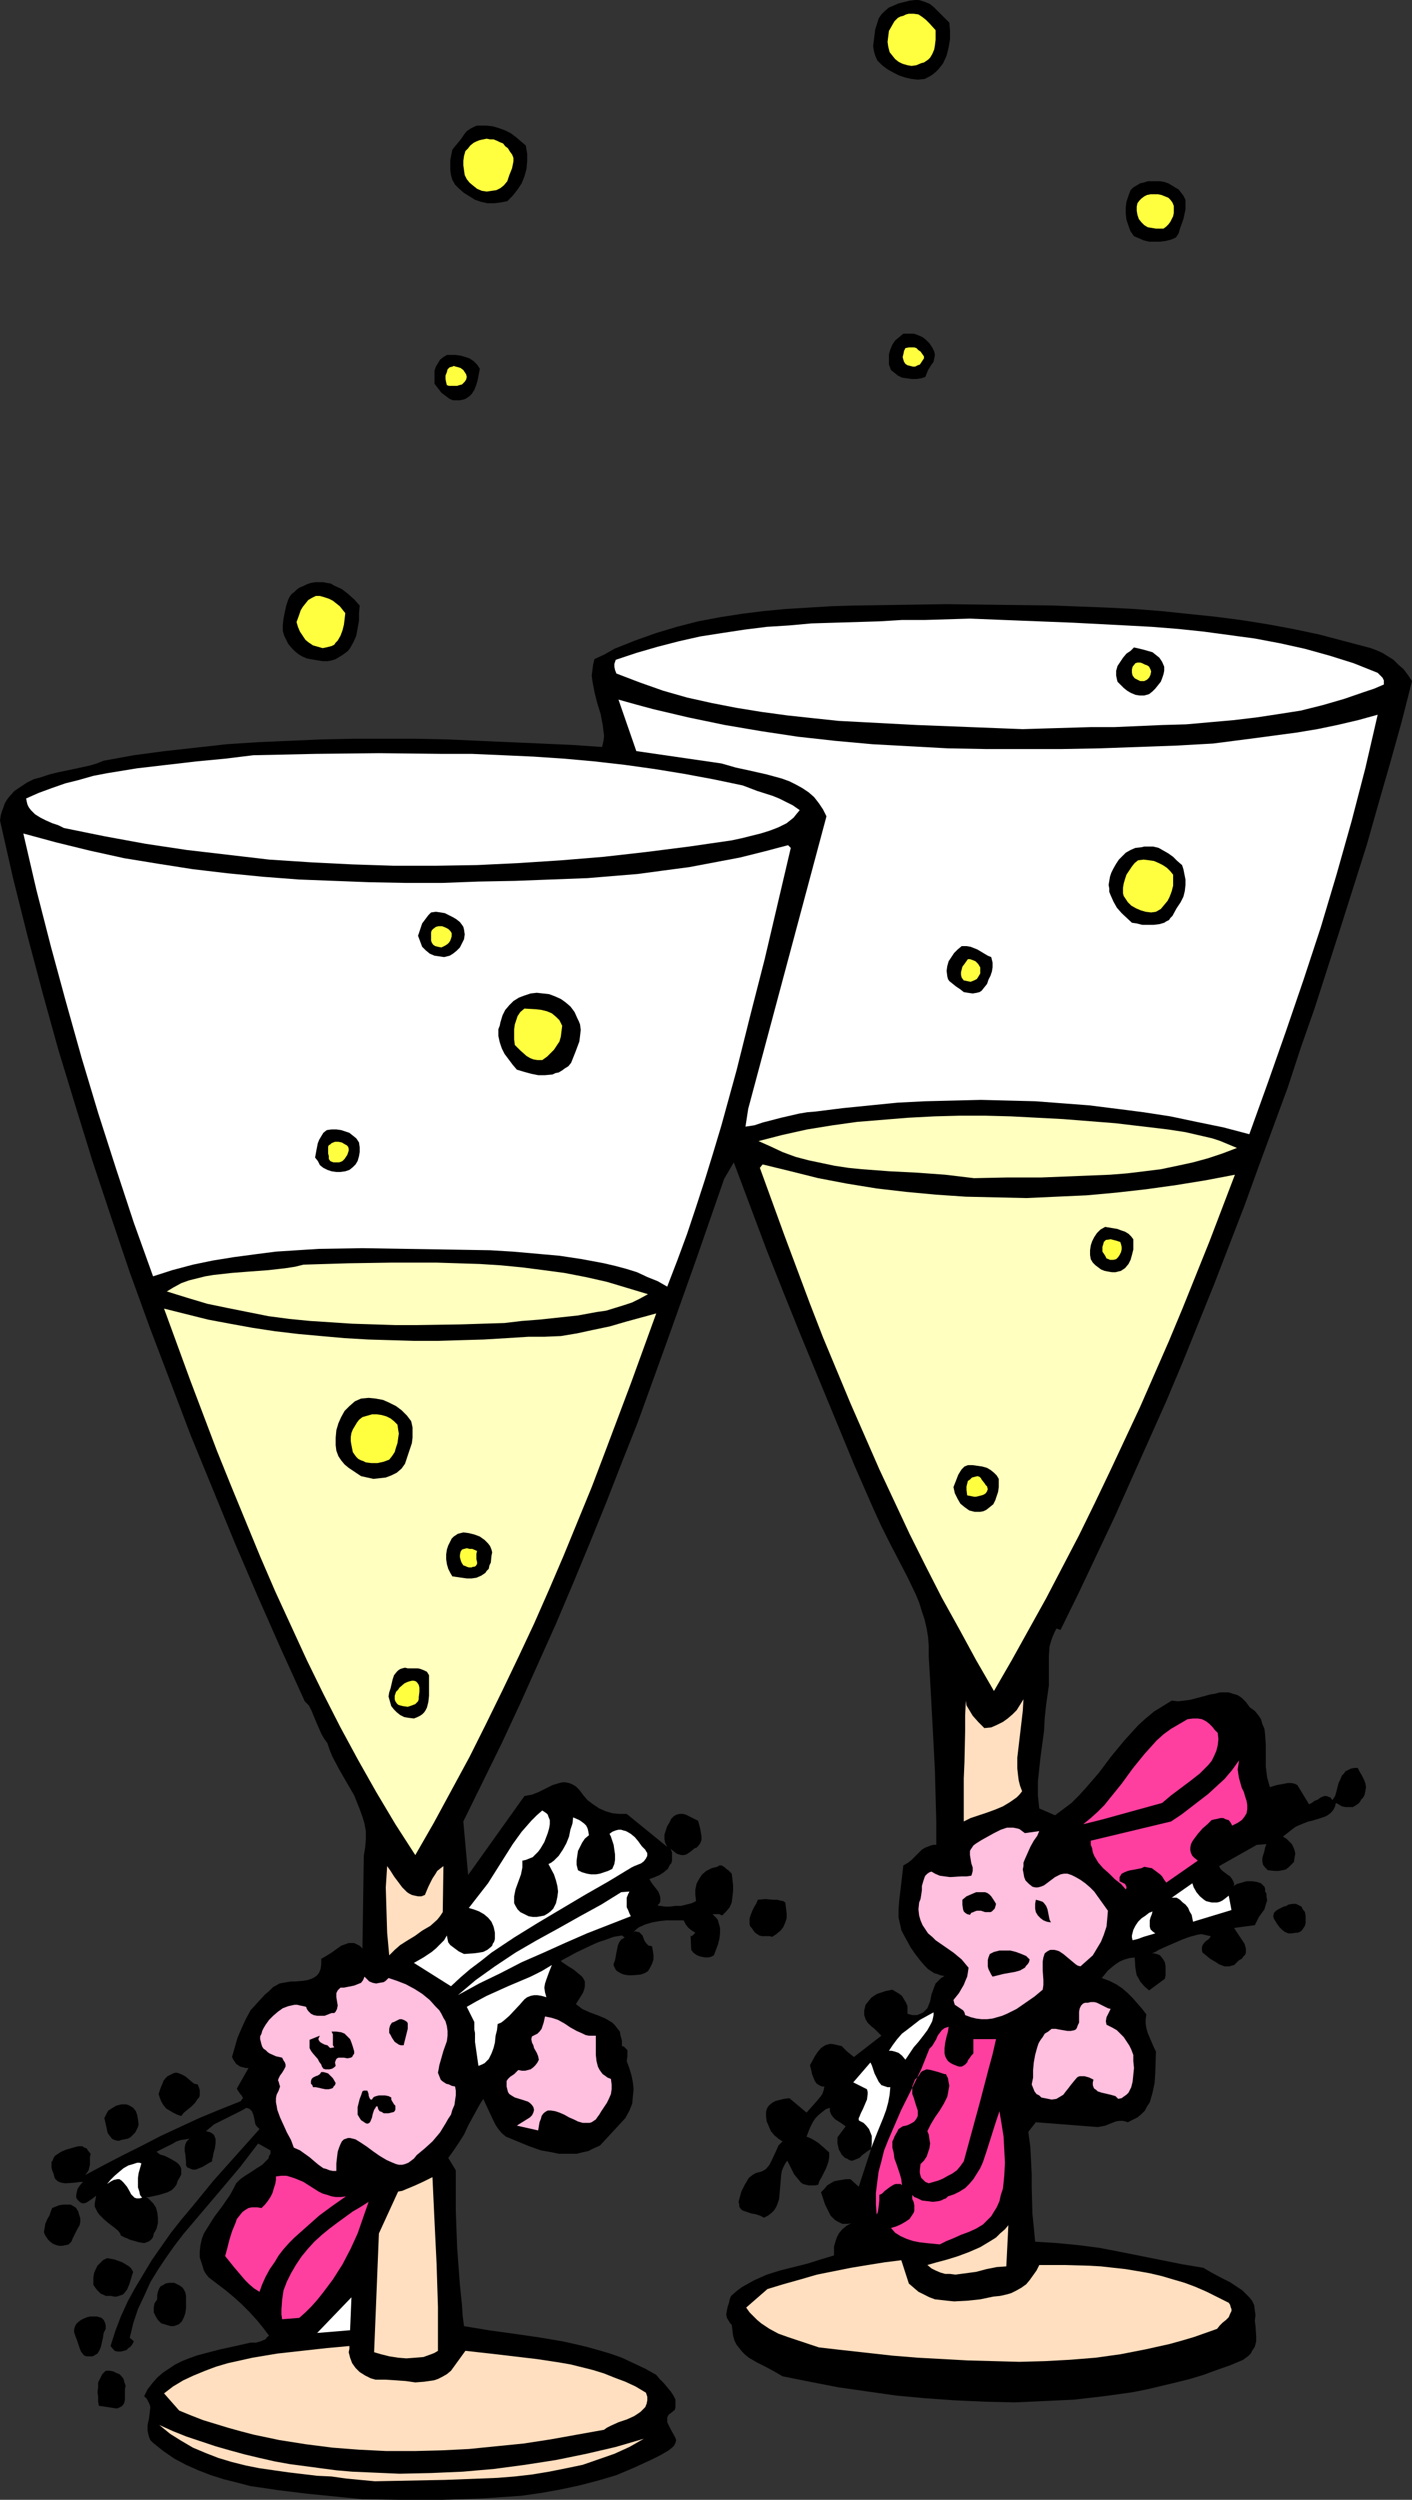 <?xml version="1.0" encoding="UTF-8" standalone="no"?>
<svg
   version="1.0"
   width="87.935mm"
   height="155.668mm"
   id="svg85"
   sodipodi:docname="Champagne Glasses 2.wmf"
   xmlns:inkscape="http://www.inkscape.org/namespaces/inkscape"
   xmlns:sodipodi="http://sodipodi.sourceforge.net/DTD/sodipodi-0.dtd"
   xmlns="http://www.w3.org/2000/svg"
   xmlns:svg="http://www.w3.org/2000/svg">
  <rect width="100%" height="100%" fill="#333333" stroke="none"/>
  <sodipodi:namedview
     id="namedview85"
     pagecolor="#ffffff"
     bordercolor="#000000"
     borderopacity="0.25"
     inkscape:showpageshadow="2"
     inkscape:pageopacity="0.0"
     inkscape:pagecheckerboard="0"
     inkscape:deskcolor="#d1d1d1"
     inkscape:document-units="mm" />
  <defs
     id="defs1">
    <pattern
       id="WMFhbasepattern"
       patternUnits="userSpaceOnUse"
       width="6"
       height="6"
       x="0"
       y="0" />
  </defs>
  <path
     style="fill:#000000;fill-opacity:1;fill-rule:evenodd;stroke:none"
     d="m 223.454,5.333 0.162,1.939 v 1.939 l -0.323,1.939 -0.485,1.939 -0.808,1.778 -0.485,0.646 -0.646,0.808 -0.646,0.646 -0.808,0.646 -0.808,0.485 -0.969,0.485 -1.616,0.162 -1.454,-0.162 -1.454,-0.323 -1.454,-0.485 -1.293,-0.646 -1.454,-0.808 -1.293,-0.97 -1.131,-1.131 -0.485,-1.131 -0.323,-1.131 -0.162,-1.131 0.162,-1.293 0.162,-1.293 0.162,-1.293 0.808,-2.585 0.646,-0.97 0.808,-0.808 0.969,-0.808 1.131,-0.485 1.131,-0.485 1.293,-0.323 1.293,-0.323 L 215.375,0 h 0.808 l 0.646,0.162 0.969,0.323 1.131,0.485 0.969,0.808 1.777,1.778 z"
     id="path1" />
  <path
     style="fill:#ffff3f;fill-opacity:1;fill-rule:evenodd;stroke:none"
     d="m 220.222,7.11 v 2.262 l -0.162,1.293 -0.162,0.97 -0.485,1.131 -0.485,0.808 -0.485,0.485 -0.485,0.323 -0.485,0.323 -0.646,0.162 -1.131,0.485 -1.131,0.162 -0.969,-0.162 -1.131,-0.323 -0.969,-0.485 -0.808,-0.646 -0.646,-0.808 -0.646,-0.808 -0.323,-1.293 -0.162,-1.131 0.162,-1.293 0.162,-1.293 0.646,-1.131 0.646,-1.131 0.808,-0.808 0.646,-0.323 0.646,-0.162 0.646,-0.323 0.646,-0.162 h 0.485 0.646 l 1.131,0.162 0.969,0.646 0.808,0.646 0.808,0.808 z"
     id="path2" />
  <path
     style="fill:#000000;fill-opacity:1;fill-rule:evenodd;stroke:none"
     d="m 123.764,34.257 0.323,1.939 v 1.778 l -0.162,1.778 -0.485,1.778 -0.646,1.616 -0.969,1.454 -1.131,1.454 -1.293,1.293 -1.616,0.323 -1.454,0.162 h -1.616 l -1.454,-0.323 -1.454,-0.485 -1.293,-0.808 -1.293,-0.808 -1.131,-0.97 -0.485,-0.485 -0.485,-0.485 -0.646,-1.131 -0.323,-1.131 -0.162,-1.131 V 38.782 37.651 l 0.485,-2.424 0.646,-0.808 0.808,-0.97 0.646,-0.808 0.646,-0.97 0.646,-0.808 0.969,-0.646 0.969,-0.485 0.485,-0.162 h 0.646 1.616 l 1.454,0.162 1.616,0.485 1.293,0.485 1.293,0.646 1.293,0.97 1.131,0.97 z"
     id="path3" />
  <path
     style="fill:#ffff3f;fill-opacity:1;fill-rule:evenodd;stroke:none"
     d="m 120.533,36.358 0.323,0.808 v 0.808 l -0.162,0.808 -0.162,0.808 -0.646,1.616 -0.485,1.454 -0.808,0.97 -0.808,0.646 -0.969,0.485 -1.131,0.162 -1.131,0.162 -1.131,-0.162 -1.131,-0.485 -0.808,-0.646 -0.969,-0.808 -0.646,-0.808 -0.485,-0.97 -0.162,-1.131 -0.162,-1.131 v -1.131 l 0.162,-1.131 0.323,-1.131 0.646,-0.646 0.485,-0.646 0.808,-0.646 0.646,-0.323 0.808,-0.323 0.808,-0.162 0.808,-0.162 0.808,0.162 h 0.808 l 0.808,0.323 0.646,0.323 0.808,0.323 0.485,0.646 0.646,0.485 0.485,0.808 z"
     id="path4" />
  <path
     style="fill:#000000;fill-opacity:1;fill-rule:evenodd;stroke:none"
     d="m 279.035,47.023 v 1.131 1.131 l -0.485,2.262 -0.808,2.262 -0.323,1.131 -0.646,0.97 -1.131,0.485 -1.293,0.323 -1.293,0.162 h -1.293 -1.293 l -1.293,-0.323 -1.131,-0.485 -1.131,-0.485 -0.808,-1.131 -0.485,-1.293 -0.485,-1.454 -0.162,-1.454 v -1.454 l 0.162,-1.293 0.485,-1.454 0.485,-1.293 0.646,-0.646 0.808,-0.485 0.808,-0.485 0.808,-0.162 0.969,-0.323 h 0.969 0.969 0.969 l 0.969,0.162 0.969,0.323 0.808,0.485 0.808,0.485 0.808,0.485 0.646,0.808 0.485,0.646 z"
     id="path5" />
  <path
     style="fill:#ffff3f;fill-opacity:1;fill-rule:evenodd;stroke:none"
     d="m 276.288,48.477 v 0.808 0.808 l -0.162,0.808 -0.323,0.646 -0.323,0.646 -0.485,0.646 -0.485,0.485 -0.646,0.485 h -1.777 l -0.969,-0.162 -0.969,-0.162 -0.808,-0.485 -0.646,-0.646 -0.646,-0.808 -0.323,-0.97 -0.162,-0.97 v -0.97 l 0.162,-0.808 0.485,-0.646 0.485,-0.485 0.646,-0.485 0.646,-0.323 0.808,-0.162 h 0.969 0.808 l 0.808,0.162 0.808,0.323 0.808,0.323 0.485,0.485 0.485,0.646 z"
     id="path6" />
  <path
     style="fill:#000000;fill-opacity:1;fill-rule:evenodd;stroke:none"
     d="m 112.939,86.774 -0.485,2.585 -0.323,1.131 -0.485,1.293 -0.646,0.97 -0.485,0.485 -0.485,0.323 -0.485,0.323 -0.485,0.162 -0.808,0.162 h -0.646 -0.969 l -0.808,-0.323 -0.646,-0.485 -0.646,-0.485 -0.646,-0.485 -0.485,-0.646 -1.131,-1.454 V 89.198 88.229 87.259 l 0.323,-0.97 0.485,-0.808 0.485,-0.808 0.808,-0.646 0.808,-0.485 h 1.131 0.969 l 1.131,0.162 1.131,0.323 0.969,0.323 0.969,0.646 0.808,0.808 z"
     id="path7" />
  <path
     style="fill:#000000;fill-opacity:1;fill-rule:evenodd;stroke:none"
     d="m 219.899,82.735 0.162,0.808 -0.162,0.808 -0.162,0.808 -0.485,0.646 -0.808,1.293 -0.323,0.808 -0.323,0.808 -0.969,0.323 -1.131,0.162 h -1.131 l -1.131,-0.162 -1.131,-0.162 -0.969,-0.485 -0.808,-0.646 -0.808,-0.646 -0.485,-1.293 v -1.131 -1.293 l 0.323,-1.131 0.485,-1.131 0.646,-0.97 0.969,-0.808 0.969,-0.808 h 1.131 1.293 l 0.969,0.323 1.131,0.485 0.808,0.646 0.808,0.808 0.646,0.97 z"
     id="path8" />
  <path
     style="fill:#ffff3f;fill-opacity:1;fill-rule:evenodd;stroke:none"
     d="m 109.384,89.845 -0.323,0.323 -0.323,0.323 -0.646,0.162 -0.485,0.162 h -1.293 -0.646 l -0.485,-0.162 -0.162,-0.646 -0.162,-0.808 v -0.808 l 0.323,-0.808 0.162,-0.646 0.485,-0.485 0.646,-0.162 0.323,-0.162 0.485,0.162 0.646,0.162 0.485,0.162 0.646,0.485 0.323,0.485 0.323,0.485 0.162,0.646 -0.162,0.646 z"
     id="path9" />
  <path
     style="fill:#ffff3f;fill-opacity:1;fill-rule:evenodd;stroke:none"
     d="m 217.476,83.866 v 0.485 l -0.323,0.485 -0.323,0.485 -0.323,0.485 -0.485,0.162 -0.646,0.323 h -0.485 l -0.646,-0.162 -0.646,-0.162 -0.485,-0.323 -0.323,-0.485 -0.162,-0.485 -0.162,-0.646 0.162,-0.646 0.162,-0.808 0.323,-0.646 0.808,-0.162 h 0.646 0.646 l 0.485,0.162 0.485,0.485 0.485,0.323 z"
     id="path10" />
  <path
     style="fill:#000000;fill-opacity:1;fill-rule:evenodd;stroke:none"
     d="m 84.664,142.523 -0.162,1.778 v 1.778 l -0.323,1.778 -0.323,1.778 -0.646,1.454 -0.808,1.454 -0.485,0.646 -0.646,0.485 -0.646,0.485 -0.808,0.485 -0.808,0.485 -0.969,0.323 -0.969,0.162 h -1.131 l -1.939,-0.323 -0.969,-0.162 -0.808,-0.162 -1.131,-0.485 -0.808,-0.485 -0.969,-0.808 -0.646,-0.646 -0.808,-0.97 -0.485,-0.97 -0.485,-0.97 -0.323,-1.131 v -1.454 l 0.162,-1.454 0.323,-1.616 0.323,-1.454 0.485,-1.454 0.323,-0.646 0.485,-0.646 0.646,-0.485 0.485,-0.485 0.646,-0.485 0.808,-0.323 0.969,-0.485 0.969,-0.323 0.969,-0.162 h 0.969 0.969 l 0.808,0.162 0.969,0.162 0.808,0.485 1.777,0.808 1.454,1.131 1.454,1.293 z"
     id="path11" />
  <path
     style="fill:#ffff3f;fill-opacity:1;fill-rule:evenodd;stroke:none"
     d="m 81.271,144.301 -0.162,1.454 -0.162,1.293 -0.323,1.293 -0.485,1.293 -0.646,1.131 -0.485,0.485 -0.323,0.485 -0.646,0.323 -0.646,0.162 -0.646,0.162 -0.808,0.162 -1.131,-0.323 -1.131,-0.323 -0.969,-0.646 -0.808,-0.646 -0.646,-0.97 -0.646,-0.97 -0.485,-1.131 -0.323,-1.131 0.646,-1.778 0.323,-0.97 0.485,-0.808 0.646,-0.808 0.646,-0.808 0.808,-0.485 0.969,-0.485 h 0.969 l 1.131,0.323 0.969,0.323 0.969,0.485 0.808,0.646 0.808,0.646 0.646,0.808 z"
     id="path12" />
  <path
     style="fill:#000000;fill-opacity:1;fill-rule:evenodd;stroke:none"
     d="m 322.659,152.542 1.293,0.485 1.454,0.646 1.293,0.808 1.293,0.808 1.131,1.131 1.293,1.131 0.969,1.293 0.969,1.454 -2.424,9.534 -2.747,9.857 -2.747,9.534 -2.747,9.695 -3.07,9.695 -3.07,9.695 -6.14,19.068 -3.231,9.211 -3.07,9.372 -6.786,18.421 -3.393,9.372 -3.555,9.211 -3.555,9.211 -3.716,9.211 -3.716,9.211 -3.878,9.211 -4.039,9.049 -4.039,9.049 -4.039,9.049 -8.402,17.775 -4.362,8.888 -0.969,-0.323 -0.485,0.97 -0.485,1.131 -0.323,0.97 -0.323,1.131 -0.162,2.262 v 2.262 4.686 l -0.323,2.262 -0.162,1.131 -0.162,1.131 -0.323,3.07 -0.162,3.07 -0.808,5.979 -0.323,2.909 -0.323,3.07 v 3.232 l 0.323,3.07 3.716,1.616 1.939,-1.454 1.939,-1.454 1.777,-1.778 1.616,-1.778 3.07,-3.555 2.908,-3.878 3.07,-3.717 1.616,-1.778 1.616,-1.778 1.777,-1.616 1.939,-1.616 2.1,-1.293 2.1,-1.293 1.454,0.162 1.454,-0.162 1.293,-0.162 1.293,-0.323 2.424,-0.646 1.131,-0.323 1.131,-0.162 1.131,-0.323 h 1.131 0.969 l 0.969,0.323 1.131,0.323 0.969,0.646 0.969,0.97 0.969,1.293 1.131,0.808 0.808,0.97 0.646,0.97 0.323,1.131 0.485,1.131 0.162,1.293 0.162,2.424 v 5.171 l 0.162,1.293 0.162,1.293 0.323,1.131 0.323,1.131 1.616,-0.485 1.777,-0.323 0.808,-0.162 h 0.808 l 0.808,0.162 0.646,0.323 2.747,4.525 0.646,-0.323 0.646,-0.485 0.808,-0.323 0.646,-0.485 0.808,-0.323 h 0.646 l 0.323,0.162 0.485,0.162 0.162,0.162 0.323,0.485 0.323,-0.485 0.323,-0.485 0.323,-1.131 0.323,-1.293 0.162,-0.646 0.323,-0.646 0.485,-1.131 0.485,-0.485 0.323,-0.485 0.646,-0.323 0.646,-0.323 0.808,-0.162 h 0.808 l 0.485,0.97 0.485,0.808 0.485,0.97 0.323,0.808 0.162,0.97 -0.162,0.97 -0.162,0.808 -0.323,0.646 -0.485,0.485 -0.162,0.323 -0.323,0.485 -0.646,0.485 -0.808,0.485 h -0.808 -0.969 l -0.808,-0.162 -0.808,-0.485 -0.646,-0.323 -0.162,0.808 -0.323,0.646 -0.323,0.485 -0.485,0.485 -0.646,0.485 -0.646,0.323 -1.454,0.485 -1.616,0.485 -0.808,0.162 -0.808,0.323 -1.616,0.646 -0.646,0.323 -0.646,0.485 -2.262,1.778 0.808,0.485 0.646,0.646 0.646,0.646 0.323,0.646 0.323,0.808 0.162,0.808 -0.162,0.808 -0.162,1.131 -0.646,0.646 -0.646,0.646 -0.646,0.485 -0.808,0.162 -0.808,0.162 h -0.969 l -1.616,-0.162 -0.646,-0.646 -0.485,-0.646 -0.162,-0.808 v -0.808 l 0.485,-1.616 0.162,-0.808 0.323,-0.808 -2.262,0.162 -8.886,5.009 0.323,0.646 0.485,0.485 0.646,0.485 0.646,0.485 0.485,0.323 0.485,0.646 0.323,0.646 0.162,0.485 -0.162,0.485 0.808,-0.485 1.131,-0.323 1.131,-0.323 h 1.293 l 1.131,0.162 0.485,0.162 0.485,0.162 0.323,0.323 0.485,0.485 0.162,0.485 v 0.646 l 0.323,0.485 v 0.646 l 0.162,0.97 -0.323,0.97 -0.323,1.131 -1.293,1.778 -0.485,0.97 -0.485,0.97 v 0 l -4.847,0.646 0.162,0.323 0.323,0.485 0.646,0.97 0.646,0.97 0.646,0.97 0.323,1.131 v 0.485 0.485 l -0.162,0.485 -0.485,0.485 -0.323,0.485 -0.646,0.323 -0.646,0.646 -0.485,0.485 -0.646,0.162 -0.485,0.162 h -0.646 -0.485 l -1.293,-0.485 -0.969,-0.646 -1.131,-0.646 -0.969,-0.808 -0.808,-0.646 -0.162,-0.485 v -0.323 -0.485 l 0.162,-0.485 0.323,-0.485 0.485,-0.485 0.485,-0.323 0.323,-0.323 0.323,-0.485 -0.808,-0.162 -0.646,-0.162 -0.808,-0.162 -0.969,0.162 -1.777,0.485 -1.777,0.646 -3.716,1.616 -1.777,0.808 -0.808,0.485 -0.808,0.323 h 0.485 l 0.646,0.162 0.485,0.162 0.323,0.162 0.646,0.808 0.485,0.808 0.162,0.97 v 0.97 1.131 l -0.162,0.808 -3.716,2.747 -1.131,-0.97 -0.969,-1.131 -0.323,-0.646 -0.485,-0.808 -0.162,-0.808 -0.162,-0.97 -0.162,-2.424 -1.293,0.162 -1.131,0.323 -1.131,0.485 -0.969,0.646 -0.808,0.646 -0.969,0.808 -0.646,0.808 -0.808,0.97 1.777,0.646 1.616,0.808 1.454,0.97 1.293,1.131 1.131,1.131 2.262,2.585 0.969,1.293 -0.162,1.131 v 0.97 l 0.162,1.131 0.323,1.131 0.969,2.262 0.485,1.131 0.485,0.97 -0.162,5.009 -0.162,2.424 -0.485,2.262 -0.323,1.131 -0.323,1.131 -0.646,0.97 -0.485,0.97 -0.808,0.808 -0.969,0.808 -0.969,0.485 -1.293,0.646 -0.485,-0.162 -0.646,-0.162 h -0.969 l -0.808,0.162 -1.616,0.646 -0.808,0.323 -0.808,0.162 -0.969,0.162 -14.541,-1.131 -1.777,2.262 0.485,3.555 0.162,3.232 0.162,3.232 v 3.07 l 0.162,6.14 0.323,3.232 0.323,3.393 5.17,0.323 5.009,0.485 5.009,0.646 5.009,0.97 9.694,1.939 4.847,0.97 4.847,0.808 1.939,1.131 2.1,1.131 2.262,1.131 1.939,1.293 0.969,0.646 0.808,0.808 0.808,0.808 0.646,0.808 0.485,0.97 0.162,1.293 0.162,1.131 -0.162,1.293 0.162,1.293 0.162,2.424 v 1.131 l -0.323,1.293 -0.646,0.97 -0.323,0.646 -0.485,0.485 -0.646,0.485 -0.646,0.485 -3.07,1.293 -3.231,1.131 -3.07,1.131 -3.231,0.97 -3.231,0.808 -3.393,0.808 -3.393,0.808 -3.231,0.646 -3.393,0.485 -3.555,0.485 -6.948,0.808 -6.948,0.323 -7.109,0.323 -6.948,-0.162 -7.109,-0.323 -6.948,-0.485 -6.948,-0.646 -6.786,-0.97 -6.786,-0.97 -6.624,-1.293 -6.463,-1.293 -1.939,-1.131 -2.1,-1.131 -1.939,-0.97 -1.939,-1.131 -0.808,-0.646 -0.808,-0.808 -0.646,-0.808 -0.646,-0.808 -0.485,-0.97 -0.323,-1.131 -0.162,-1.293 -0.162,-1.293 -0.323,-0.323 -0.323,-0.485 -0.485,-0.808 -0.162,-0.808 0.162,-0.97 0.162,-0.808 0.323,-0.97 0.162,-0.808 0.323,-0.808 1.293,-1.131 1.293,-0.97 1.454,-0.808 1.454,-0.808 2.908,-1.293 3.07,-0.97 6.463,-1.616 3.07,-0.97 3.231,-0.97 v -1.131 -0.97 l 0.323,-1.131 0.323,-0.97 0.485,-0.97 0.808,-0.97 0.969,-0.808 1.131,-0.646 -0.808,0.162 h -0.646 -0.646 l -0.646,-0.323 -0.646,-0.323 -0.485,-0.323 -0.969,-0.97 -0.646,-1.293 -0.646,-1.293 -0.485,-1.454 -0.485,-1.454 0.808,-0.808 0.646,-0.808 0.808,-0.485 0.808,-0.485 0.808,-0.162 0.969,-0.162 0.969,-0.162 h 1.131 l 1.939,1.778 2.908,-8.888 -0.808,0.485 -0.646,0.485 -0.646,0.485 -0.646,0.646 -0.808,0.323 -0.808,0.323 h -0.323 l -0.485,-0.162 -0.485,-0.323 -0.485,-0.162 -0.485,-0.485 -0.323,-0.323 -0.323,-0.646 -0.323,-0.485 -0.162,-0.808 -0.162,-0.646 v -0.646 -0.808 l 1.939,-2.585 -1.131,-0.808 -1.293,-0.808 -0.485,-0.485 -0.485,-0.646 -0.323,-0.808 v -0.808 l -0.969,0.323 -0.808,0.646 -0.808,0.646 -0.808,0.808 -0.646,0.97 -0.485,0.97 -0.485,1.131 -0.485,1.293 0.808,0.323 0.646,0.323 1.293,0.808 1.131,0.97 1.454,1.293 v 1.131 l -0.162,0.97 -0.323,0.97 -0.323,0.808 -0.485,0.97 -0.485,0.97 -0.485,0.808 -0.323,0.97 -0.808,0.162 h -0.808 -0.646 l -0.646,-0.162 -0.646,-0.162 -0.485,-0.323 -0.808,-0.97 -0.808,-0.97 -0.646,-1.293 -0.485,-0.97 -0.485,-0.97 -0.485,0.646 -0.485,0.97 -0.323,0.808 -0.162,0.97 -0.162,1.939 -0.162,1.939 -0.162,1.778 -0.323,0.97 -0.323,0.808 -0.485,0.808 -0.646,0.646 -0.808,0.646 -0.969,0.485 -0.969,-0.485 -0.969,-0.323 -0.969,-0.162 -0.969,-0.323 -0.969,-0.323 -0.323,-0.162 -0.323,-0.323 -0.323,-0.485 v -0.485 l -0.162,-0.646 0.162,-0.646 0.485,-1.778 0.808,-1.616 0.485,-0.808 0.485,-0.808 0.808,-0.646 0.808,-0.485 0.646,-0.162 0.646,-0.162 0.646,-0.323 0.485,-0.323 0.808,-0.97 0.485,-0.97 1.131,-2.424 0.485,-1.131 0.969,-0.97 -0.969,-0.646 -0.969,-0.808 -0.808,-0.97 -0.485,-1.131 -0.485,-1.131 -0.162,-1.131 v -1.131 l 0.162,-0.646 0.323,-0.646 0.485,-0.485 0.646,-0.485 0.646,-0.323 0.646,-0.162 1.293,-0.323 1.293,-0.162 4.039,3.393 1.293,-1.454 1.293,-1.454 0.646,-0.808 0.485,-0.646 0.323,-0.97 0.162,-0.808 h -0.485 l -0.485,-0.162 -0.808,-0.485 -0.485,-0.646 -0.323,-0.808 -0.323,-0.808 -0.162,-0.808 -0.162,-0.646 -0.162,-0.646 1.131,-2.101 0.646,-0.97 0.808,-0.97 0.969,-0.646 0.485,-0.162 0.646,-0.162 h 0.485 l 0.808,0.162 0.646,0.162 0.808,0.162 0.646,0.646 0.646,0.646 0.808,0.646 0.808,0.646 6.463,-5.009 -1.616,-1.616 -0.808,-0.646 -0.808,-0.808 -0.485,-0.808 -0.323,-0.97 v -0.646 -0.485 l 0.162,-0.646 0.162,-0.646 0.646,-0.808 0.646,-0.808 0.646,-0.485 0.808,-0.485 0.969,-0.323 0.969,-0.323 0.808,-0.162 0.808,-0.162 0.808,0.485 0.808,0.485 0.646,0.485 0.485,0.808 0.485,0.808 0.323,0.808 v 0.97 0.808 l 1.131,0.323 h 1.131 l 0.808,-0.323 0.646,-0.323 0.485,-0.485 0.485,-0.485 0.646,-1.616 0.323,-1.616 0.646,-1.778 0.323,-0.808 0.646,-0.646 0.646,-0.646 0.808,-0.485 -0.969,-0.162 -0.808,-0.323 -0.646,-0.162 -1.454,-0.97 -0.646,-0.646 -1.131,-1.293 -1.131,-1.454 -1.131,-1.616 -1.777,-3.232 -0.485,-0.97 -0.162,-0.808 -0.485,-2.101 v -1.939 l 0.162,-2.101 0.485,-4.04 0.485,-4.201 1.131,-0.646 0.808,-0.646 0.808,-0.808 0.808,-0.808 0.808,-0.808 0.808,-0.485 1.293,-0.485 0.646,-0.162 h 0.646 v -2.747 -2.747 l -0.162,-5.817 -0.162,-6.14 -0.323,-6.302 -0.323,-6.14 -0.323,-5.979 -0.162,-2.909 -0.162,-2.747 -0.162,-2.747 v -2.585 l -0.162,-2.101 -0.323,-1.939 -0.485,-2.101 -0.646,-1.939 -0.646,-2.101 -0.808,-1.939 -1.939,-4.04 -2.1,-4.04 -2.1,-4.04 -1.939,-3.878 -1.777,-3.878 -4.524,-10.342 -4.201,-10.18 -4.201,-10.18 -4.201,-10.18 -4.039,-10.019 -4.039,-10.18 -3.878,-10.342 -3.878,-10.342 -2.262,3.878 -6.624,19.068 -6.786,19.068 -6.948,19.229 -3.716,9.372 -3.716,9.534 -3.878,9.534 -3.878,9.372 -4.039,9.534 -4.201,9.372 -4.201,9.372 -4.362,9.372 -4.524,9.211 -4.524,9.211 1.131,12.604 13.249,-18.583 0.808,-0.162 0.969,-0.162 1.616,-0.646 1.616,-0.808 1.616,-0.808 1.616,-0.485 0.646,-0.162 h 0.808 l 0.808,0.162 0.808,0.323 0.808,0.485 0.808,0.808 0.969,1.293 0.969,1.131 1.293,0.97 1.454,0.97 1.454,0.646 1.616,0.485 1.616,0.162 h 1.777 l 9.533,7.756 -0.485,-0.97 -0.162,-0.808 v -1.131 l 0.323,-0.97 0.323,-0.97 0.485,-0.808 0.485,-0.97 0.646,-0.646 0.646,-0.323 0.646,-0.162 h 0.808 l 0.646,0.162 1.616,0.808 0.646,0.323 0.646,0.323 0.485,1.778 0.162,0.97 0.162,0.97 v 0.808 l -0.323,0.808 -0.485,0.646 -0.323,0.323 -0.485,0.162 -0.969,0.808 -0.969,0.646 -0.646,0.162 h -0.485 l -0.646,-0.162 -0.485,-0.162 -1.454,-1.131 0.323,0.808 v 0.646 0.646 0.646 l -0.162,0.646 -0.323,0.323 -0.485,0.97 -0.969,0.808 -0.969,0.646 -1.131,0.485 -1.293,0.485 0.485,0.808 0.485,0.646 1.131,1.454 0.323,0.808 0.162,0.646 v 0.485 0.323 l -0.162,0.485 -0.485,0.485 0.323,0.162 h 0.323 l 1.131,0.162 h 1.131 l 1.293,-0.162 h 1.293 l 1.293,-0.323 1.293,-0.323 0.969,-0.485 -0.162,-1.454 v -1.293 l 0.323,-1.454 0.646,-1.131 0.646,-0.97 0.969,-0.808 1.293,-0.646 1.293,-0.323 0.485,-0.323 h 0.485 l 0.323,0.162 0.485,0.323 0.323,0.323 0.485,0.323 0.808,0.808 0.323,2.747 v 1.293 l -0.162,1.454 -0.162,1.293 -0.485,1.131 -0.808,0.97 -0.485,0.485 -0.485,0.485 -0.646,-0.323 h -0.485 -0.646 -0.485 l 0.485,0.485 0.485,0.485 0.323,0.485 0.162,0.646 0.323,1.131 v 1.293 l -0.162,1.293 -0.323,1.293 -0.969,2.585 -0.646,0.323 -0.646,0.162 h -0.808 l -0.808,-0.162 -0.646,-0.162 -0.646,-0.323 -0.646,-0.485 -0.485,-0.646 -0.162,-3.393 0.162,0.162 h 0.162 l 0.162,-0.162 0.323,-0.323 0.323,-0.323 -0.808,-0.485 -0.808,-0.646 -0.646,-0.808 -0.485,-0.97 h -0.969 -1.454 -1.616 l -1.616,0.162 -1.777,0.323 -1.616,0.485 -1.454,0.646 -0.646,0.485 -0.646,0.646 0.485,-0.162 0.485,0.162 h 0.323 l 0.323,0.323 0.485,0.485 0.485,1.293 0.485,0.646 0.485,0.485 h 0.323 l 0.485,0.162 0.162,0.97 0.162,1.131 v 0.97 l -0.323,0.97 -0.485,0.97 -0.485,0.808 -0.808,0.485 -0.969,0.323 -1.939,0.162 h -0.969 l -0.969,-0.162 -0.808,-0.323 -0.808,-0.485 -0.323,-0.323 -0.162,-0.323 -0.323,-0.646 v -0.485 l 0.323,-0.808 0.323,-1.778 0.162,-0.808 0.162,-0.808 0.323,-0.808 0.485,-0.646 0.808,-0.485 -0.646,-0.485 v 0 l -1.939,0.323 -1.777,0.646 -1.939,0.646 -1.777,0.808 -3.393,1.616 -1.777,0.97 -1.777,0.97 0.323,0.323 0.485,0.323 0.969,0.646 1.293,0.808 0.969,0.808 0.969,0.808 0.323,0.485 0.323,0.646 v 0.485 0.646 l -0.162,0.808 -0.323,0.808 -1.616,2.585 0.646,0.485 0.808,0.646 1.777,0.808 1.777,0.646 1.939,0.808 0.808,0.485 0.808,0.485 0.646,0.646 0.485,0.646 0.646,0.808 0.162,0.97 0.323,1.131 v 1.293 l 0.485,0.162 0.485,0.485 0.323,0.323 v 0.485 0.97 l -0.162,1.131 0.646,1.778 0.485,1.616 0.323,1.616 0.162,1.616 -0.162,1.616 -0.162,1.778 -0.646,1.616 -0.969,1.778 -5.978,6.464 -1.454,0.646 -1.293,0.646 -1.454,0.323 -1.293,0.323 h -1.454 -1.454 -1.293 l -1.454,-0.323 -2.747,-0.485 -2.747,-0.97 -2.747,-1.131 -2.747,-1.131 -0.969,-0.808 -0.808,-0.97 -0.646,-0.97 -0.646,-1.293 -1.131,-2.424 -1.131,-2.424 -0.808,1.293 -0.808,1.454 -0.969,1.778 -0.969,1.778 -0.969,2.101 -1.131,1.778 -1.293,1.939 -1.293,1.778 1.777,2.909 v 4.848 4.525 l 0.162,4.525 0.162,4.363 0.323,4.363 0.323,4.363 0.485,4.686 0.162,2.585 0.323,2.424 5.817,0.97 5.817,0.808 5.655,0.808 5.817,0.97 2.908,0.646 2.747,0.646 2.908,0.808 2.747,0.808 2.747,0.97 2.747,1.293 2.747,1.293 2.585,1.454 0.808,0.97 0.969,0.97 0.808,0.97 0.808,0.97 0.646,0.97 0.485,0.97 v 1.131 0.646 l -0.162,0.646 -0.808,0.646 -0.646,0.485 -0.323,0.646 v 0.646 0.485 l 0.323,0.646 0.646,1.293 0.646,1.131 0.323,0.646 0.162,0.485 -0.162,0.646 -0.323,0.646 -0.485,0.485 -0.808,0.646 -1.939,1.131 -1.939,0.97 -4.201,1.939 -4.201,1.778 -4.362,1.293 -4.362,1.131 -4.524,0.97 -4.524,0.808 -4.524,0.646 -4.686,0.323 -4.686,0.323 -4.686,0.162 -4.847,0.162 h -9.371 l -9.371,-0.162 -6.463,-0.646 -6.463,-0.646 -6.624,-0.808 -3.231,-0.485 -3.393,-0.485 -3.07,-0.808 -3.231,-0.808 -3.07,-0.97 -2.908,-1.131 -2.908,-1.293 -2.747,-1.454 -2.585,-1.778 -2.424,-1.939 -0.646,-0.646 -0.323,-0.808 -0.162,-0.646 -0.162,-0.808 v -1.293 l 0.323,-1.454 0.162,-1.293 0.162,-1.454 -0.162,-0.646 -0.323,-0.646 -0.323,-0.646 -0.646,-0.646 0.808,-1.616 1.131,-1.454 1.131,-1.293 1.293,-1.131 1.454,-0.97 1.454,-0.97 1.616,-0.808 1.616,-0.646 1.777,-0.646 1.777,-0.485 3.716,-0.97 3.716,-0.808 3.555,-0.808 h 1.293 l 1.131,-0.323 1.131,-0.485 0.323,-0.485 0.485,-0.323 -1.454,-1.939 -1.454,-1.778 -1.777,-1.939 -1.777,-1.778 -1.777,-1.616 -1.939,-1.616 -4.039,-3.07 -0.646,-0.808 -0.485,-0.808 -0.485,-1.616 -0.485,-1.454 v -1.454 l 0.162,-1.454 0.323,-1.454 0.485,-1.293 0.808,-1.293 1.616,-2.585 1.939,-2.585 1.777,-2.585 0.808,-1.454 0.646,-1.293 0.969,-0.97 1.131,-0.808 1.293,-0.808 1.454,-0.97 1.293,-0.808 0.969,-0.97 0.485,-0.485 0.162,-0.646 0.323,-0.485 v -0.808 l -2.908,-1.616 v 0 l -2.1,2.747 -2.1,2.747 -4.362,5.171 -4.524,5.333 -4.524,5.333 -2.1,2.747 -1.939,2.747 -1.939,2.909 -1.777,2.909 -1.454,3.232 -1.454,3.07 -1.131,3.393 -0.808,3.393 0.969,0.808 -0.323,0.646 -0.485,0.646 -0.485,0.323 -0.485,0.485 -0.646,0.162 -0.646,0.162 h -0.808 l -0.646,-0.162 -0.969,-1.131 1.131,-3.555 1.293,-3.393 1.616,-3.555 1.777,-3.232 1.939,-3.232 1.939,-3.232 2.262,-3.232 2.262,-3.232 2.424,-3.07 2.585,-3.07 5.009,-6.14 10.825,-12.119 -0.323,-0.323 -0.323,-0.323 -0.323,-0.485 -0.162,-0.808 -0.162,-0.808 -0.162,-0.646 -0.323,-0.808 -0.162,-0.162 -0.323,-0.323 -0.323,-0.162 -0.485,-0.162 -1.131,0.646 -1.293,0.646 -2.585,1.293 -1.293,0.646 -1.293,0.646 -0.969,0.808 -0.969,0.808 0.646,0.162 0.485,0.162 0.485,0.323 0.323,0.323 0.162,0.485 0.162,0.323 v 1.131 l -0.162,1.131 -0.323,1.131 -0.162,0.97 -0.162,0.485 v 0.485 l -0.646,0.323 -1.616,0.97 -0.808,0.323 -0.808,0.323 h -0.646 l -0.485,-0.162 -0.323,-0.162 -0.485,-0.162 -0.323,-0.485 v -0.808 l -0.162,-1.778 -0.162,-0.808 v -0.808 l 0.162,-0.808 0.323,-0.646 0.646,-0.646 -0.969,0.162 -1.131,0.162 -0.969,0.323 -0.808,0.485 -1.939,0.97 -1.939,0.97 0.808,0.646 1.131,0.323 1.293,0.646 1.131,0.646 0.485,0.323 0.485,0.485 0.323,0.485 0.162,0.485 v 0.646 0.646 l -0.323,0.646 -0.485,0.808 -0.323,0.97 -0.485,0.646 -0.646,0.646 -0.969,0.485 -0.969,0.323 -1.131,0.323 -2.262,0.485 h -0.646 l 0.485,0.323 0.323,0.323 0.808,0.808 0.646,0.97 0.323,1.131 0.162,1.293 v 1.293 l -0.323,1.293 -0.323,0.646 -0.323,0.485 -0.162,0.808 -0.323,0.485 -0.323,0.323 -0.485,0.323 -0.485,0.162 -0.485,0.162 -1.131,-0.162 -1.131,-0.323 -1.131,-0.323 -0.646,-0.323 -0.485,-0.162 -0.969,-0.485 -0.162,-0.485 -0.485,-0.646 -0.969,-0.808 -1.293,-0.97 -1.131,-0.97 -0.969,-0.97 -0.485,-0.646 -0.323,-0.646 -0.323,-0.646 v -0.808 l 0.162,-0.808 0.162,-0.97 -0.808,0.646 -0.969,0.646 -0.485,0.323 -0.485,0.162 h -0.646 l -0.485,-0.323 -0.485,-0.485 -0.323,-0.485 v -0.646 l 0.162,-0.808 0.162,-0.646 0.323,-0.485 0.485,-0.646 0.485,-0.485 h -0.808 l -1.131,0.162 -2.262,0.162 -0.969,-0.162 -0.808,-0.323 -0.323,-0.323 -0.323,-0.323 -0.162,-0.485 -0.162,-0.646 -0.323,-0.808 -0.162,-0.646 v -0.646 -0.646 l 0.323,-0.485 0.162,-0.485 0.323,-0.485 0.485,-0.323 0.969,-0.646 1.131,-0.485 1.131,-0.323 1.131,-0.323 0.646,-0.162 h 0.485 0.485 l 0.485,0.323 0.485,0.162 0.323,0.485 0.646,0.808 -0.162,0.808 v 0.485 1.293 l -0.323,1.293 -0.323,0.485 -0.485,0.646 4.524,-2.424 4.362,-2.262 4.524,-2.262 4.362,-2.262 4.524,-2.101 4.524,-2.101 4.686,-1.939 4.847,-1.939 0.323,-0.162 0.162,-0.323 0.323,-0.323 -0.162,-0.323 -0.162,-0.323 -0.323,-0.323 -0.323,-0.485 -0.323,-0.485 -0.162,-0.323 2.747,-4.848 H 57.843 l -0.646,-0.162 -0.646,-0.162 -0.485,-0.323 -0.485,-0.323 -0.323,-0.485 -0.323,-0.485 -0.323,-0.646 0.646,-2.262 0.646,-2.262 0.969,-2.262 0.969,-2.101 1.131,-2.101 1.616,-1.778 1.777,-1.939 0.969,-0.808 0.969,-0.97 0.646,-0.323 0.808,-0.485 0.808,-0.162 0.969,-0.162 0.969,-0.162 h 0.969 l 1.939,-0.162 0.969,-0.162 0.969,-0.323 0.646,-0.323 0.646,-0.485 0.485,-0.646 0.323,-0.808 0.162,-1.131 v -0.485 -0.808 l 1.131,-0.646 1.293,-0.808 1.131,-0.808 1.131,-0.808 1.293,-0.485 0.485,-0.162 h 0.646 0.646 l 0.646,0.323 0.646,0.323 0.646,0.646 0.323,-21.815 0.323,-1.939 0.162,-1.939 v -1.939 l -0.323,-1.778 -0.485,-1.616 -0.646,-1.778 -0.646,-1.616 -0.646,-1.616 -1.777,-3.07 -1.777,-3.07 -1.616,-3.07 -0.646,-1.616 -0.485,-1.454 -0.808,-1.131 -0.646,-1.131 -1.131,-2.585 -1.131,-2.747 -0.646,-1.293 -0.969,-0.97 -5.655,-12.443 -5.493,-12.443 -5.332,-12.443 -5.17,-12.604 -5.17,-12.604 -4.847,-12.766 -4.847,-12.766 -4.686,-12.927 -4.362,-12.927 L 21.812,273.412 17.773,260.323 13.734,247.073 10.017,233.661 6.463,220.249 3.07,206.675 0,193.101 l 0.162,-1.131 0.323,-1.131 0.323,-0.808 0.323,-0.97 0.485,-0.808 0.485,-0.646 1.293,-1.454 1.454,-0.97 1.454,-0.97 1.616,-0.808 1.777,-0.485 1.939,-0.646 1.939,-0.485 3.878,-0.808 3.716,-0.808 1.616,-0.485 1.616,-0.646 7.109,-1.293 7.271,-0.97 7.271,-0.808 7.271,-0.808 7.432,-0.485 7.432,-0.323 7.432,-0.323 7.432,-0.162 h 7.432 7.432 l 7.432,0.162 7.271,0.323 14.703,0.646 7.271,0.323 7.109,0.485 0.323,-1.293 0.162,-1.293 -0.162,-1.293 -0.162,-1.293 -0.485,-2.585 -0.808,-2.585 -0.646,-2.585 -0.485,-2.585 -0.162,-1.293 0.162,-1.293 0.162,-1.293 0.323,-1.293 2.424,-1.131 2.262,-1.293 4.847,-1.939 5.009,-1.778 4.847,-1.454 5.009,-1.293 5.17,-0.97 5.17,-0.808 5.17,-0.646 5.17,-0.485 5.332,-0.323 5.332,-0.323 5.332,-0.162 10.987,-0.162 10.825,-0.162 12.603,0.162 12.603,0.162 12.603,0.485 6.301,0.323 6.301,0.485 6.14,0.646 6.301,0.646 6.301,0.808 6.14,0.97 6.14,1.131 6.14,1.293 6.14,1.616 z"
     id="path13" />
  <path
     style="fill:#ffffff;fill-opacity:1;fill-rule:evenodd;stroke:none"
     d="m 324.275,158.359 0.646,0.646 0.485,0.485 0.323,0.646 v 0.97 l -2.262,0.97 -2.424,0.808 -4.686,1.616 -5.009,1.454 -5.17,1.293 -5.17,0.808 -5.332,0.808 -5.493,0.646 -5.493,0.485 -5.493,0.485 -5.655,0.162 -11.148,0.485 h -5.493 l -10.987,0.323 -5.17,0.162 -24.882,-0.97 -12.279,-0.646 -6.14,-0.323 -6.14,-0.646 -5.978,-0.646 -5.978,-0.808 -5.978,-0.97 -5.817,-1.131 -5.817,-1.293 -5.655,-1.616 -5.493,-1.939 -5.493,-2.101 -0.323,-0.808 -0.162,-0.808 v -0.646 l 0.323,-0.97 4.847,-1.616 5.009,-1.454 5.009,-1.293 5.009,-1.131 5.17,-0.808 5.332,-0.808 5.17,-0.646 5.17,-0.323 5.332,-0.485 5.332,-0.162 10.664,-0.323 5.332,-0.323 h 5.332 l 10.664,-0.323 12.118,0.485 12.279,0.485 12.441,0.646 5.978,0.323 6.14,0.485 6.14,0.646 5.978,0.808 5.978,0.808 5.978,1.131 5.817,1.293 5.817,1.616 5.655,1.778 z"
     id="path14" />
  <path
     style="fill:#000000;fill-opacity:1;fill-rule:evenodd;stroke:none"
     d="m 274.026,156.905 v 0.97 l -0.162,0.808 -0.323,0.97 -0.323,0.808 -0.646,0.808 -0.646,0.808 -0.646,0.646 -0.808,0.646 -1.131,0.323 h -1.131 l -0.969,-0.162 -1.131,-0.485 -0.808,-0.485 -0.808,-0.646 -0.808,-0.808 -0.646,-0.646 -0.162,-0.646 -0.162,-0.808 v -0.485 -0.646 l 0.323,-1.131 0.646,-0.97 0.646,-0.97 0.808,-0.97 0.969,-0.646 0.808,-0.808 2.1,0.485 1.131,0.323 1.131,0.323 0.808,0.646 0.808,0.646 0.646,0.97 z"
     id="path15" />
  <path
     style="fill:#ffffff;fill-opacity:1;fill-rule:evenodd;stroke:none"
     d="m 285.497,175.003 5.009,-0.646 5.009,-0.646 9.694,-1.293 4.847,-0.808 4.686,-0.97 4.847,-1.131 4.686,-1.293 -1.454,6.302 -1.454,6.302 -3.231,12.443 -3.555,12.604 -3.716,12.443 -4.039,12.281 -4.201,12.281 -4.201,11.958 -4.362,12.119 -6.14,-1.616 -6.301,-1.293 -6.14,-1.293 -6.301,-0.97 -6.301,-0.808 -6.463,-0.808 -6.301,-0.485 -6.463,-0.485 -6.463,-0.162 -6.301,-0.162 -6.463,0.162 -6.624,0.162 -6.463,0.323 -6.463,0.646 -6.463,0.646 -6.463,0.808 -1.939,0.162 -1.939,0.323 -2.1,0.485 -2.1,0.485 -4.362,1.131 -1.939,0.646 -2.1,0.323 0.646,-4.201 18.419,-68.838 -0.808,-1.616 -0.969,-1.454 -1.131,-1.454 -1.293,-1.131 -1.454,-0.97 -1.454,-0.808 -1.616,-0.808 -1.777,-0.646 -3.555,-0.97 -3.555,-0.808 -3.716,-0.808 -3.393,-0.97 -20.035,-2.909 -4.201,-12.119 4.039,1.131 4.201,1.131 8.24,1.939 8.563,1.778 8.563,1.454 8.563,1.293 8.725,0.97 8.886,0.808 8.886,0.485 8.886,0.485 8.886,0.162 h 9.048 8.886 l 8.886,-0.162 17.934,-0.646 z"
     id="path16" />
  <path
     style="fill:#ffff3f;fill-opacity:1;fill-rule:evenodd;stroke:none"
     d="m 270.956,158.036 -0.162,0.808 -0.323,0.646 -0.485,0.485 -0.646,0.323 h -0.969 l -0.646,-0.323 -0.646,-0.323 -0.485,-0.646 -0.162,-0.646 v -0.808 l 0.162,-0.646 0.646,-0.808 0.485,-0.162 h 0.646 l 0.485,0.162 0.646,0.323 0.485,0.162 0.485,0.323 0.323,0.646 z"
     id="path17" />
  <path
     style="fill:#ffffff;fill-opacity:1;fill-rule:evenodd;stroke:none"
     d="m 174.821,184.86 3.393,1.293 3.555,1.131 1.616,0.646 1.616,0.808 1.616,0.808 1.616,1.131 -0.808,0.97 -0.646,0.808 -0.808,0.646 -0.808,0.646 -1.939,0.97 -2.1,0.808 -2.1,0.646 -4.524,1.131 -2.262,0.485 -10.017,1.454 -10.179,1.293 -10.017,1.131 -9.856,0.808 -9.856,0.646 -10.017,0.485 -9.856,0.162 h -9.694 l -9.856,-0.323 -9.694,-0.485 -9.856,-0.646 -9.694,-1.131 -9.694,-1.131 -9.694,-1.454 -9.694,-1.778 -9.533,-1.939 -1.293,-0.646 -1.454,-0.485 -1.454,-0.646 -1.293,-0.646 -1.293,-0.808 -0.969,-0.97 -0.485,-0.646 -0.323,-0.646 -0.162,-0.646 -0.162,-0.808 2.908,-1.293 3.07,-1.131 3.231,-1.131 3.231,-0.808 3.393,-0.97 3.393,-0.646 6.948,-1.131 6.948,-0.808 6.948,-0.808 6.786,-0.646 6.624,-0.808 14.703,-0.323 14.865,-0.162 14.541,0.162 h 7.271 l 7.432,0.323 7.109,0.323 7.271,0.485 7.109,0.646 7.109,0.808 6.948,0.97 6.948,1.131 6.948,1.293 z"
     id="path18" />
  <path
     style="fill:#ffffff;fill-opacity:1;fill-rule:evenodd;stroke:none"
     d="m 138.305,206.675 5.817,-0.485 5.978,-0.485 5.978,-0.808 6.14,-0.808 5.978,-1.131 5.978,-1.131 5.817,-1.454 5.493,-1.454 0.646,0.646 -6.14,26.178 -3.393,13.25 -3.231,12.927 -3.555,12.927 -1.939,6.464 -1.939,6.302 -2.1,6.464 -2.1,6.302 -2.262,6.14 -2.424,6.302 -2.262,-1.293 -2.424,-0.97 -2.424,-1.131 -2.585,-0.808 -2.424,-0.646 -2.747,-0.646 -2.585,-0.485 -2.585,-0.485 -5.332,-0.808 -5.493,-0.485 -5.493,-0.485 -5.332,-0.323 -9.856,-0.162 -10.179,-0.162 -10.017,-0.162 -10.179,0.162 -5.17,0.323 -5.009,0.323 -5.009,0.646 -4.847,0.646 -5.009,0.808 -4.686,0.97 -4.847,1.293 -4.524,1.454 -4.524,-12.604 -4.201,-12.766 -4.201,-13.089 -3.878,-12.927 -3.716,-13.25 -3.555,-13.089 -3.393,-13.25 -3.07,-13.25 7.755,2.101 7.917,1.939 8.079,1.778 7.917,1.293 8.24,1.293 8.24,0.97 8.24,0.808 8.402,0.646 8.402,0.323 8.402,0.323 8.563,0.162 h 8.402 l 8.563,-0.323 8.563,-0.162 z"
     id="path19" />
  <path
     style="fill:#000000;fill-opacity:1;fill-rule:evenodd;stroke:none"
     d="m 278.227,203.605 0.323,0.97 0.162,0.808 0.323,1.616 v 1.293 l -0.162,1.454 -0.323,1.293 -0.646,1.293 -0.969,1.454 -0.969,1.778 -0.485,0.485 -0.323,0.485 -0.646,0.323 -0.485,0.323 -1.131,0.323 -1.293,0.162 h -1.454 -1.293 l -1.293,-0.323 -1.131,-0.162 -2.424,-2.262 -1.131,-1.293 -0.808,-1.454 -0.646,-1.454 -0.323,-0.808 v -0.808 l -0.162,-0.808 0.162,-0.97 0.162,-0.97 0.323,-0.97 0.485,-0.97 0.646,-1.131 0.646,-0.97 0.808,-0.808 0.808,-0.808 1.131,-0.646 1.131,-0.485 1.454,-0.162 0.646,-0.162 h 0.808 1.293 l 1.293,0.323 1.131,0.646 1.131,0.646 1.131,0.808 0.969,0.97 z"
     id="path20" />
  <path
     style="fill:#ffff3f;fill-opacity:1;fill-rule:evenodd;stroke:none"
     d="m 276.126,205.867 v 1.293 1.293 l -0.323,1.293 -0.485,1.293 -0.485,0.97 -0.808,0.97 -0.808,0.97 -1.131,0.646 -1.131,0.162 -1.293,-0.162 -1.131,-0.323 -1.131,-0.485 -1.131,-0.646 -0.808,-0.808 -0.646,-0.97 -0.323,-0.485 -0.162,-0.646 v -1.293 l 0.162,-0.97 0.323,-1.131 0.323,-0.97 0.646,-0.97 0.646,-0.97 0.646,-0.808 0.808,-0.646 1.293,-0.162 1.293,0.162 1.131,0.162 1.131,0.485 0.969,0.485 0.969,0.646 0.808,0.808 z"
     id="path21" />
  <path
     style="fill:#000000;fill-opacity:1;fill-rule:evenodd;stroke:none"
     d="m 108.738,217.663 0.323,0.485 0.162,0.646 0.162,1.131 -0.162,1.131 -0.485,0.97 -0.485,0.97 -0.808,0.808 -0.808,0.646 -0.808,0.485 -1.293,0.323 -1.131,-0.162 -1.131,-0.162 -1.131,-0.485 -0.969,-0.808 -0.808,-0.808 -0.485,-1.293 -0.485,-1.293 0.485,-1.454 0.485,-1.454 0.969,-1.293 0.485,-0.646 0.646,-0.646 1.131,-0.162 1.131,0.162 0.969,0.162 0.969,0.485 0.969,0.485 0.808,0.485 0.808,0.646 z"
     id="path22" />
  <path
     style="fill:#ffff3f;fill-opacity:1;fill-rule:evenodd;stroke:none"
     d="m 106.314,219.602 v 0.808 l -0.162,0.485 -0.162,0.485 -0.323,0.485 -0.323,0.323 -0.485,0.323 -0.969,0.485 -0.808,-0.162 -0.646,-0.162 -0.485,-0.323 -0.323,-0.485 -0.162,-0.485 v -0.646 -0.646 -0.646 l 0.162,-0.485 0.323,-0.323 0.646,-0.485 0.646,-0.162 h 0.808 l 0.808,0.323 0.646,0.323 0.485,0.485 z"
     id="path23" />
  <path
     style="fill:#000000;fill-opacity:1;fill-rule:evenodd;stroke:none"
     d="m 233.31,225.258 0.323,1.293 v 1.131 l -0.162,0.97 -0.323,0.97 -0.485,0.97 -0.323,0.97 -1.293,1.616 -0.485,0.323 -0.646,0.162 -0.969,0.162 -1.131,-0.162 -0.969,-0.162 -0.808,-0.646 -0.969,-0.646 -1.616,-1.293 -0.323,-0.485 -0.162,-0.646 -0.162,-1.293 0.162,-1.131 0.323,-1.131 0.646,-0.97 0.646,-0.97 0.808,-0.808 0.969,-0.808 h 1.131 l 0.969,0.162 0.808,0.323 0.808,0.323 1.616,0.97 0.808,0.485 z"
     id="path24" />
  <path
     style="fill:#ffff3f;fill-opacity:1;fill-rule:evenodd;stroke:none"
     d="m 230.725,227.682 v 0.808 0.646 l -0.485,0.808 -0.323,0.485 -0.646,0.323 -0.808,0.323 -0.808,-0.162 -0.808,-0.162 -0.485,-0.646 -0.162,-0.646 v -0.646 l 0.162,-0.646 0.162,-0.646 0.485,-0.646 0.808,-1.131 h 0.485 l 0.485,0.162 0.808,0.323 0.646,0.646 z"
     id="path25" />
  <path
     style="fill:#000000;fill-opacity:1;fill-rule:evenodd;stroke:none"
     d="m 135.882,239.64 0.323,0.646 0.323,0.808 0.162,1.293 -0.162,1.454 -0.162,1.293 -0.969,2.585 -0.969,2.424 -0.646,0.808 -0.808,0.485 -0.646,0.485 -0.808,0.485 -0.808,0.162 -0.646,0.323 -1.777,0.162 h -1.616 l -1.616,-0.323 -1.777,-0.485 -1.616,-0.485 -0.969,-1.131 -0.969,-1.293 -0.969,-1.293 -0.646,-1.293 -0.485,-1.454 -0.323,-1.454 v -0.808 -0.808 l 0.323,-0.808 0.162,-0.808 0.485,-1.616 0.646,-1.293 0.969,-1.131 0.969,-0.97 1.293,-0.808 1.293,-0.485 1.454,-0.485 1.454,-0.162 1.454,0.162 1.454,0.162 1.293,0.485 1.454,0.646 1.131,0.808 1.131,0.97 0.969,1.293 z"
     id="path26" />
  <path
     style="fill:#ffff3f;fill-opacity:1;fill-rule:evenodd;stroke:none"
     d="m 132.327,241.417 -0.162,1.293 -0.162,1.293 -0.323,1.131 -0.646,0.97 -0.646,0.97 -0.808,0.808 -0.808,0.808 -1.131,0.808 h -1.131 l -0.969,-0.162 -0.808,-0.323 -0.808,-0.485 -1.454,-1.293 -0.646,-0.646 -0.646,-0.646 -0.162,-1.293 v -1.293 -1.131 l 0.162,-1.131 0.323,-0.97 0.323,-0.97 0.646,-0.97 0.969,-0.808 2.747,0.162 1.293,0.162 1.293,0.323 1.131,0.485 0.969,0.808 0.808,0.808 0.323,0.646 z"
     id="path27" />
  <path
     style="fill:#000000;fill-opacity:1;fill-rule:evenodd;stroke:none"
     d="m 84.502,268.888 0.162,1.131 v 1.131 l -0.162,0.97 -0.323,1.131 -0.485,0.808 -0.646,0.646 -0.808,0.646 -0.969,0.323 -1.131,0.162 h -0.969 l -1.131,-0.162 -0.969,-0.323 -0.969,-0.485 -0.808,-0.646 -0.485,-0.97 -0.646,-0.808 0.323,-1.778 0.323,-1.616 0.323,-0.808 0.485,-0.808 0.485,-0.808 0.808,-0.646 1.131,-0.162 h 1.131 l 1.131,0.162 0.969,0.323 0.969,0.323 0.808,0.646 0.808,0.646 z"
     id="path28" />
  <path
     style="fill:#ffff3f;fill-opacity:1;fill-rule:evenodd;stroke:none"
     d="m 82.078,270.827 -0.323,0.97 -0.646,0.97 -0.485,0.485 -0.323,0.162 -0.485,0.162 h -0.646 -0.646 l -0.485,-0.162 -0.323,-0.162 -0.323,-0.485 v -0.646 l -0.162,-0.646 v -1.131 -0.485 l 0.162,-0.323 0.323,-0.162 0.323,-0.323 0.808,-0.323 h 0.808 l 0.808,0.162 0.808,0.485 0.323,0.162 0.323,0.323 0.162,0.485 z"
     id="path29" />
  <path
     style="fill:#ffffbf;fill-opacity:1;fill-rule:evenodd;stroke:none"
     d="m 291.152,270.18 -3.393,1.293 -3.393,1.131 -3.555,0.97 -3.716,0.808 -3.878,0.808 -3.878,0.485 -4.039,0.485 -4.039,0.323 -8.079,0.323 -8.079,0.323 h -4.039 -4.039 l -7.755,0.162 -6.786,-0.808 -6.624,-0.485 -6.463,-0.323 -6.463,-0.485 -3.231,-0.323 -3.231,-0.485 -3.07,-0.646 -3.07,-0.646 -3.07,-0.808 -3.07,-1.131 -2.747,-1.293 -2.908,-1.293 5.655,-1.454 5.817,-1.293 5.978,-0.97 5.817,-0.808 5.978,-0.485 5.978,-0.485 6.14,-0.323 5.978,-0.162 h 5.978 l 6.14,0.162 6.14,0.323 6.14,0.323 6.14,0.485 6.14,0.485 12.279,1.454 4.201,0.646 4.201,0.97 2.1,0.485 1.939,0.646 1.939,0.808 z"
     id="path30" />
  <path
     style="fill:#ffffbf;fill-opacity:1;fill-rule:evenodd;stroke:none"
     d="m 290.668,276.482 -5.978,15.674 -6.301,15.674 -3.231,7.756 -3.393,7.756 -3.393,7.756 -3.555,7.595 -3.555,7.595 -3.555,7.433 -3.716,7.595 -3.878,7.433 -3.878,7.433 -4.039,7.272 -4.039,7.272 -4.201,7.272 -4.201,-7.272 -4.039,-7.433 -4.039,-7.272 -3.878,-7.595 -3.716,-7.433 -3.555,-7.595 -3.555,-7.595 -3.393,-7.756 -3.393,-7.756 -3.231,-7.756 -3.231,-7.756 -3.07,-7.918 -5.978,-15.998 -5.817,-15.998 0.646,-0.808 6.624,1.616 6.463,1.616 6.786,1.293 6.948,1.131 6.948,0.808 6.948,0.646 7.109,0.485 7.109,0.162 7.109,0.162 7.109,-0.323 7.109,-0.323 7.109,-0.646 7.109,-0.808 6.948,-0.97 6.948,-1.131 z"
     id="path31" />
  <path
     style="fill:#ffffbf;fill-opacity:1;fill-rule:evenodd;stroke:none"
     d="m 152.524,304.599 -1.777,0.97 -1.939,0.97 -1.939,0.646 -2.1,0.646 -2.1,0.646 -2.262,0.323 -4.362,0.808 -4.524,0.485 -4.524,0.485 -4.201,0.323 -4.039,0.485 -10.341,0.323 -10.341,0.162 h -5.009 l -5.009,-0.162 -5.17,-0.162 -4.847,-0.323 -5.009,-0.323 -5.009,-0.485 -4.847,-0.646 -4.847,-0.97 -4.847,-0.97 -4.686,-0.97 -4.847,-1.454 -4.686,-1.454 1.616,-0.97 1.777,-0.97 1.777,-0.646 1.939,-0.485 1.939,-0.485 1.939,-0.323 4.362,-0.485 4.201,-0.323 4.362,-0.323 4.201,-0.485 2.1,-0.323 1.939,-0.485 10.502,-0.323 10.502,-0.162 h 10.179 l 5.17,0.162 5.17,0.162 5.009,0.323 5.009,0.485 5.009,0.646 4.847,0.646 5.009,0.97 5.009,1.131 4.847,1.454 z"
     id="path32" />
  <path
     style="fill:#000000;fill-opacity:1;fill-rule:evenodd;stroke:none"
     d="m 266.755,291.672 v 1.293 1.131 l -0.323,1.293 -0.323,1.131 -0.485,0.97 -0.808,0.97 -0.485,0.323 -0.485,0.323 -1.293,0.323 h -0.808 l -0.969,-0.162 -0.808,-0.162 -0.808,-0.323 -0.646,-0.485 -0.646,-0.485 -0.646,-0.646 -0.485,-0.808 -0.162,-0.97 v -1.131 l 0.162,-1.131 0.323,-0.97 0.485,-0.97 0.646,-0.97 0.808,-0.808 1.131,-0.646 1.939,0.323 0.969,0.162 0.808,0.323 0.969,0.323 0.808,0.485 0.646,0.646 z"
     id="path33" />
  <path
     style="fill:#ffff3f;fill-opacity:1;fill-rule:evenodd;stroke:none"
     d="m 264.008,293.449 v 0.646 l -0.162,0.646 -0.323,0.646 -0.323,0.485 -0.485,0.485 -0.646,0.162 h -0.808 l -0.323,-0.162 -0.485,-0.162 -0.323,-0.646 -0.323,-0.485 -0.323,-0.485 v -0.485 -0.646 l 0.162,-0.485 0.162,-0.646 0.485,-0.485 1.131,-0.162 1.293,0.323 0.485,0.162 0.485,0.162 0.162,0.485 z"
     id="path34" />
  <path
     style="fill:#ffffbf;fill-opacity:1;fill-rule:evenodd;stroke:none"
     d="m 124.41,314.618 h 1.939 1.777 l 3.878,-0.162 3.878,-0.646 3.716,-0.808 3.878,-0.808 3.878,-1.131 3.555,-0.97 1.777,-0.485 1.777,-0.485 -5.978,16.482 -6.14,16.321 -3.07,8.08 -6.624,16.159 -3.393,7.918 -3.555,8.08 -3.716,7.918 -3.716,7.756 -3.878,7.918 -3.878,7.756 -4.201,7.756 -4.201,7.756 -4.362,7.595 -4.686,-7.272 -4.524,-7.595 -4.201,-7.433 -4.201,-7.756 -4.039,-7.918 -3.878,-7.918 -3.716,-8.08 -3.716,-8.08 -3.555,-8.241 -3.393,-8.241 -3.393,-8.241 -3.393,-8.403 -6.301,-16.644 -6.14,-16.805 5.17,1.293 5.17,1.293 5.17,0.97 5.332,0.97 5.332,0.808 5.493,0.646 5.332,0.485 5.493,0.485 5.493,0.323 5.493,0.162 5.493,0.162 h 5.493 l 5.332,-0.162 5.493,-0.162 5.332,-0.323 z"
     id="path35" />
  <path
     style="fill:#000000;fill-opacity:1;fill-rule:evenodd;stroke:none"
     d="m 96.782,334.494 0.323,1.454 v 1.293 1.131 l -0.162,1.293 -0.808,2.424 -0.808,2.424 -0.808,1.131 -1.131,0.97 -1.293,0.646 -1.293,0.485 -1.454,0.162 -1.454,0.162 -1.454,-0.323 -1.454,-0.323 -0.969,-0.646 -0.969,-0.646 -0.969,-0.646 -0.969,-0.808 -0.808,-0.97 -0.646,-0.97 -0.485,-1.293 -0.162,-1.293 v -1.778 l 0.162,-1.778 0.485,-1.616 0.646,-1.454 0.808,-1.454 1.131,-1.131 1.293,-1.131 1.454,-0.646 1.777,-0.162 1.616,0.162 1.777,0.323 1.454,0.646 1.616,0.808 1.293,0.97 1.293,1.293 z"
     id="path36" />
  <path
     style="fill:#ffff3f;fill-opacity:1;fill-rule:evenodd;stroke:none"
     d="m 93.55,335.302 0.162,1.131 0.162,0.97 -0.162,1.131 -0.162,1.131 -0.323,0.97 -0.323,1.131 -0.646,0.97 -0.646,0.808 -1.293,0.485 -1.454,0.323 h -1.454 l -1.293,-0.162 -0.646,-0.323 -0.485,-0.162 -0.646,-0.323 -0.485,-0.485 -0.485,-0.646 -0.323,-0.485 -0.162,-0.808 -0.162,-0.808 -0.162,-0.97 v -0.97 l 0.162,-0.97 0.323,-0.808 0.485,-0.808 0.485,-0.808 0.485,-0.646 0.808,-0.646 1.131,-0.323 1.131,-0.323 h 1.131 l 1.131,0.162 1.131,0.323 0.969,0.485 0.808,0.646 z"
     id="path37" />
  <path
     style="fill:#000000;fill-opacity:1;fill-rule:evenodd;stroke:none"
     d="m 235.087,348.067 v 0.97 0.97 l -0.162,1.131 -0.323,0.97 -0.323,0.97 -0.485,0.97 -0.808,0.646 -0.808,0.646 -0.646,0.323 -0.808,0.162 h -1.293 l -0.646,-0.162 -0.646,-0.162 -1.131,-0.808 -0.969,-0.808 -0.646,-1.131 -0.646,-1.293 -0.323,-1.454 1.131,-2.909 0.485,-0.808 0.323,-0.485 0.646,-0.646 0.808,-0.323 h 1.131 l 1.131,0.162 1.131,0.162 1.131,0.323 0.808,0.485 0.808,0.646 0.646,0.646 z"
     id="path38" />
  <path
     style="fill:#ffff3f;fill-opacity:1;fill-rule:evenodd;stroke:none"
     d="m 232.34,349.845 0.162,0.646 -0.162,0.485 -0.323,0.485 -0.485,0.323 -0.485,0.162 -0.646,0.162 -0.646,0.162 h -0.485 l -1.616,-0.323 -0.162,-1.293 v -0.808 l 0.162,-0.646 0.162,-0.646 0.485,-0.323 0.485,-0.485 0.646,-0.162 0.646,-0.162 0.485,0.162 0.323,0.323 0.162,0.323 0.646,0.808 0.323,0.485 z"
     id="path39" />
  <path
     style="fill:#000000;fill-opacity:1;fill-rule:evenodd;stroke:none"
     d="m 114.878,363.257 0.485,0.646 0.323,0.808 0.162,0.646 -0.162,0.808 -0.162,1.616 -0.323,0.646 -0.162,0.808 -0.485,0.485 -0.323,0.485 -0.485,0.323 -0.485,0.323 -1.131,0.485 -1.131,0.162 h -1.131 l -1.131,-0.162 -2.262,-0.323 -0.485,-0.808 -0.485,-0.97 -0.323,-1.131 -0.162,-1.131 v -1.131 l 0.162,-1.131 0.323,-0.97 0.485,-0.97 0.323,-0.646 0.485,-0.485 0.485,-0.323 0.485,-0.323 0.646,-0.162 0.646,-0.162 1.293,0.162 1.293,0.323 1.293,0.485 1.131,0.808 z"
     id="path40" />
  <path
     style="fill:#ffff3f;fill-opacity:1;fill-rule:evenodd;stroke:none"
     d="m 112.292,365.034 -0.162,0.646 v 0.646 0.646 l 0.162,0.646 v 0.485 l -0.323,0.485 -0.323,0.162 H 111.323 l -0.323,0.162 h -0.646 l -0.485,-0.162 -0.323,-0.162 -0.485,-0.162 -0.323,-0.485 -0.162,-0.323 -0.162,-0.485 -0.162,-0.646 v -0.485 l 0.162,-0.808 0.323,-0.485 0.485,-0.162 0.646,-0.162 0.646,0.162 h 0.646 z"
     id="path41" />
  <path
     style="fill:#000000;fill-opacity:1;fill-rule:evenodd;stroke:none"
     d="m 100.982,394.282 v 1.616 3.232 l -0.162,1.454 -0.323,1.293 -0.323,0.646 -0.323,0.485 -0.485,0.485 -0.485,0.323 -0.646,0.323 -0.808,0.323 -1.293,-0.162 -0.969,-0.162 -0.969,-0.485 -0.808,-0.646 -0.646,-0.646 -0.646,-0.808 -0.323,-1.131 -0.323,-1.131 0.162,-0.97 0.323,-0.97 0.485,-2.101 0.323,-0.97 0.646,-0.808 0.323,-0.323 0.485,-0.323 0.485,-0.162 0.646,-0.162 0.646,0.162 h 0.808 1.616 l 0.646,0.162 0.808,0.323 0.646,0.323 z"
     id="path42" />
  <path
     style="fill:#ffff3f;fill-opacity:1;fill-rule:evenodd;stroke:none"
     d="m 98.559,399.453 v 0.485 l -0.162,0.485 -0.323,0.323 -0.323,0.323 -0.808,0.323 -0.969,0.323 -1.131,-0.162 -0.646,-0.162 -0.485,-0.162 -0.323,-0.323 -0.323,-0.485 -0.162,-0.485 v -0.808 l 0.162,-0.485 0.162,-0.485 0.485,-0.485 0.323,-0.485 1.131,-0.97 0.646,-0.323 0.485,-0.162 0.646,-0.162 h 0.485 l 0.485,0.162 0.323,0.323 0.323,0.485 0.162,0.646 v 0.97 z"
     id="path43" />
  <path
     style="fill:#ffdfbf;fill-opacity:1;fill-rule:evenodd;stroke:none"
     d="m 231.694,406.725 1.616,-0.162 1.454,-0.646 1.293,-0.646 1.131,-0.808 1.131,-0.97 0.969,-0.97 0.808,-1.293 0.808,-1.293 -0.162,2.747 -0.323,2.747 -0.323,2.747 -0.323,2.747 -0.323,2.747 v 2.585 l 0.162,1.454 0.162,1.293 0.323,1.293 0.485,1.293 -0.646,0.808 -0.646,0.646 -1.616,1.131 -1.616,0.97 -1.939,0.808 -1.777,0.646 -1.939,0.646 -1.939,0.646 -1.616,0.808 v -3.232 -3.393 -3.555 l 0.162,-3.717 0.162,-7.433 v -3.555 l 0.162,-3.555 0.162,1.131 0.485,0.808 0.485,0.808 0.485,0.808 1.293,1.454 z"
     id="path44" />
  <path
     style="fill:#ff3f9f;fill-opacity:1;fill-rule:evenodd;stroke:none"
     d="m 286.628,407.856 0.162,1.454 -0.162,1.454 -0.323,1.293 -0.485,1.131 -0.646,1.293 -0.808,0.97 -0.969,0.97 -0.969,0.97 -2.262,1.778 -4.524,3.393 -2.1,1.778 -4.686,1.293 -4.686,1.293 -4.686,1.293 -4.524,1.131 1.777,-1.454 1.616,-1.454 1.616,-1.616 1.293,-1.616 2.747,-3.393 2.585,-3.555 2.747,-3.393 1.454,-1.616 1.454,-1.616 1.616,-1.454 1.777,-1.293 1.939,-1.131 1.939,-1.131 1.293,-0.162 h 1.131 l 0.969,0.162 0.969,0.485 0.808,0.646 0.646,0.646 0.646,0.808 z"
     id="path45" />
  <path
     style="fill:#ff3f9f;fill-opacity:1;fill-rule:evenodd;stroke:none"
     d="m 290.021,429.671 -0.323,-0.646 -0.485,-0.646 -0.646,-0.162 -0.646,-0.323 h -0.646 l -0.646,0.162 -0.808,0.162 -0.646,0.162 -0.969,0.97 -1.131,0.97 -1.131,1.293 -0.969,1.293 -0.323,0.485 -0.323,0.646 -0.162,0.808 v 0.646 l 0.162,0.646 0.323,0.646 0.485,0.485 0.808,0.646 -7.432,5.171 -0.485,-0.646 -0.485,-0.808 -0.485,-0.485 -0.646,-0.485 -0.646,-0.485 -0.646,-0.485 -0.969,-0.162 -0.808,-0.162 -0.646,0.323 -0.808,0.162 -0.808,0.162 -0.969,0.162 -0.646,0.162 -0.808,0.323 -0.646,0.323 -0.485,0.808 v 0.162 0.323 0.485 l 0.323,0.162 0.969,0.485 0.162,0.323 0.162,0.323 v 0.323 l -0.162,0.323 -1.131,-1.293 -1.454,-1.131 -1.293,-1.293 -1.454,-1.293 -1.131,-1.293 -0.969,-1.616 -0.323,-0.808 -0.162,-0.97 -0.323,-0.808 v -0.97 l 18.904,-4.525 2.424,-1.616 2.1,-1.616 2.1,-1.616 2.1,-1.616 1.939,-1.778 1.939,-1.778 1.777,-2.101 1.616,-2.262 -0.162,1.131 -0.162,0.97 0.162,1.131 0.162,0.97 0.646,2.262 0.485,0.97 0.323,1.131 0.323,0.97 0.162,0.97 v 0.97 l -0.162,0.97 -0.485,0.808 -0.646,0.808 -0.485,0.323 -0.485,0.323 -0.646,0.323 z"
     id="path46" />
  <path
     style="fill:#ffffff;fill-opacity:1;fill-rule:evenodd;stroke:none"
     d="m 128.126,433.549 -0.969,1.616 -0.485,0.646 -0.646,0.646 -0.646,0.646 -0.808,0.323 -0.808,0.323 -0.808,0.162 v 0.808 0.808 l -0.162,0.808 -0.162,0.808 -0.646,1.778 -0.646,1.778 -0.162,0.808 -0.162,0.808 v 0.808 0.808 l 0.323,0.646 0.485,0.808 0.646,0.646 0.969,0.485 0.969,0.485 0.969,0.162 h 0.969 l 0.969,-0.162 0.808,-0.162 0.808,-0.485 0.646,-0.485 0.646,-0.646 0.646,-1.293 0.323,-1.454 0.162,-1.293 -0.162,-1.293 -0.323,-1.293 -0.485,-1.454 -1.293,-2.424 0.646,-0.323 0.646,-0.485 1.131,-1.131 0.969,-1.454 0.808,-1.454 0.646,-1.616 0.323,-1.616 0.485,-1.454 0.162,-1.454 1.454,0.646 0.485,0.323 0.646,0.485 0.485,0.485 0.323,0.646 0.162,0.646 0.162,0.97 -0.969,0.808 -0.646,0.97 -0.485,0.97 -0.485,0.97 -0.162,1.131 -0.162,1.131 v 0.97 l 0.323,1.293 0.969,0.485 1.131,0.323 0.969,0.162 h 1.131 l 0.969,-0.162 0.969,-0.323 0.969,-0.323 0.969,-0.485 0.485,-1.131 0.162,-0.97 v -1.293 l -0.162,-1.131 -0.162,-1.131 -0.323,-0.97 -0.323,-0.97 -0.323,-0.646 0.646,-0.485 0.808,-0.323 0.646,-0.162 h 0.646 l 0.485,0.162 0.646,0.162 1.131,0.646 0.969,0.808 0.808,0.97 0.808,1.131 0.808,0.808 0.162,0.323 0.323,0.485 v 0.323 0.323 l -0.323,0.646 -0.485,0.646 -0.646,0.485 -0.808,0.323 -0.808,0.323 -0.646,0.323 -5.332,3.232 -5.655,3.232 -11.148,6.625 -5.493,3.393 -5.332,3.555 -2.424,1.939 -2.585,1.939 -2.262,1.939 -2.262,2.101 -8.725,-5.494 2.262,-1.293 1.939,-1.293 0.969,-0.808 0.969,-0.97 0.969,-0.97 0.646,-1.131 0.162,0.808 0.162,0.808 0.485,0.646 0.646,0.485 1.293,0.97 0.646,0.323 0.646,0.323 2.424,-0.162 1.131,-0.162 0.969,-0.162 0.969,-0.485 0.808,-0.646 0.323,-0.323 0.162,-0.485 0.323,-0.485 0.162,-0.646 v -0.808 -0.646 l -0.162,-0.808 -0.162,-0.646 -0.485,-1.131 -0.808,-0.97 -0.969,-0.808 -1.131,-0.646 -1.293,-0.485 -1.131,-0.323 2.262,-2.909 2.262,-2.909 3.878,-6.14 1.939,-3.07 2.1,-2.909 2.262,-2.585 1.293,-1.293 1.293,-1.131 0.485,0.323 0.485,0.323 0.323,0.323 0.162,0.485 0.323,0.808 v 0.97 l -0.162,0.97 -0.323,1.131 z"
     id="path47" />
  <path
     style="fill:#ffdfbf;fill-opacity:1;fill-rule:evenodd;stroke:none"
     d="m 100.013,445.991 0.808,-1.939 0.969,-1.939 0.646,-0.97 0.485,-0.808 0.808,-0.646 0.646,-0.485 -0.162,10.827 -0.646,0.97 -0.646,0.808 -1.616,1.454 -1.939,1.131 -1.777,1.293 -1.616,0.97 -1.777,1.131 -1.293,1.131 -0.646,0.646 -0.646,0.646 -0.485,-5.332 -0.162,-5.333 -0.162,-5.333 0.162,-2.424 0.162,-2.585 0.808,1.131 0.808,1.293 0.969,1.293 0.969,1.293 1.131,1.131 0.485,0.323 0.646,0.323 0.646,0.162 0.808,0.162 h 0.808 z"
     id="path48" />
  <path
     style="fill:#ffbfdf;fill-opacity:1;fill-rule:evenodd;stroke:none"
     d="m 244.62,430.964 -0.485,1.131 -0.808,1.131 -0.808,1.454 -0.646,1.454 -0.646,1.454 -0.323,0.808 v 0.808 l -0.162,0.808 0.162,0.808 0.162,0.97 0.323,0.808 0.485,0.485 0.323,0.323 0.808,0.646 0.646,0.162 h 0.646 l 0.646,-0.162 0.808,-0.323 1.293,-0.97 1.293,-0.97 0.646,-0.323 0.646,-0.323 0.808,-0.162 h 0.808 l 0.969,0.323 0.969,0.485 1.131,0.646 1.131,0.808 1.131,0.97 0.969,0.97 1.616,2.262 1.616,2.262 -0.162,1.939 -0.162,1.778 -0.646,1.939 -0.646,1.616 -0.969,1.616 -0.969,1.616 -1.454,1.293 -1.454,1.293 -0.646,-0.162 -0.485,-0.323 -0.969,-0.808 -1.939,-1.616 -0.969,-0.646 -0.485,-0.162 -0.646,-0.162 h -0.485 -0.485 l -0.646,0.323 -0.646,0.485 -0.323,0.97 -0.162,0.97 v 1.131 0.97 l 0.162,2.262 v 1.131 l -0.162,1.131 -1.939,1.616 -2.1,1.454 -2.1,1.454 -2.262,1.131 -1.131,0.485 -1.131,0.323 -1.131,0.323 -1.293,0.162 h -1.293 l -1.293,-0.162 -1.293,-0.323 -1.293,-0.485 -0.162,-0.646 -0.323,-0.485 -0.969,-0.646 -0.485,-0.323 -0.485,-0.323 -0.162,-0.485 -0.162,-0.646 1.293,-1.616 1.131,-1.939 0.323,-0.808 0.485,-1.131 0.162,-0.97 0.162,-1.131 -0.808,-0.97 -0.808,-0.97 -1.939,-1.616 -2.1,-1.454 -2.1,-1.454 -0.808,-0.808 -0.969,-0.808 -0.646,-0.97 -0.646,-0.97 -0.485,-1.131 -0.323,-1.131 -0.162,-1.454 0.162,-1.616 0.323,-0.808 0.162,-0.97 0.162,-1.131 v -0.97 l 0.323,-1.131 0.323,-0.97 0.162,-0.323 0.485,-0.485 0.485,-0.323 0.485,-0.162 0.808,0.485 1.131,0.485 1.131,0.162 1.293,0.162 2.585,-0.162 h 1.293 l 1.131,-0.162 0.162,-0.485 0.162,-0.646 v -0.808 l -0.323,-0.97 -0.162,-0.97 -0.162,-0.97 v -0.97 l 0.162,-0.323 0.323,-0.485 0.323,-0.485 0.646,-0.485 1.293,-0.808 1.454,-0.808 1.454,-0.808 1.616,-0.808 1.454,-0.485 h 0.808 0.646 l 0.808,0.162 0.646,0.162 0.646,0.485 0.646,0.485 z"
     id="path49" />
  <path
     style="fill:#ffffff;fill-opacity:1;fill-rule:evenodd;stroke:none"
     d="m 148.161,445.184 -0.323,0.646 -0.323,0.808 v 0.646 0.808 0.808 l 0.323,0.646 0.323,0.808 0.323,0.646 -10.341,4.04 -5.17,2.262 -5.009,2.262 -5.17,2.262 -5.009,2.585 -5.009,2.424 -5.009,2.747 2.1,-1.778 2.1,-1.778 2.262,-1.616 2.262,-1.616 4.847,-3.232 5.009,-2.909 5.009,-2.747 5.17,-2.909 5.009,-2.747 4.686,-2.909 z"
     id="path50" />
  <path
     style="fill:#000000;fill-opacity:1;fill-rule:evenodd;stroke:none"
     d="m 184.838,447.769 0.162,1.293 0.162,1.293 v 1.131 l -0.323,0.97 -0.485,1.131 -0.646,0.808 -0.969,0.808 -0.969,0.646 -0.646,-0.162 h -0.485 -1.293 l -0.646,-0.162 -0.485,-0.323 -0.485,-0.323 -0.485,-0.646 -0.323,-0.485 -0.323,-0.323 -0.162,-0.485 v -0.485 -0.97 l 0.323,-0.97 0.323,-0.808 0.485,-0.97 0.485,-0.808 0.323,-0.808 1.777,-0.162 1.777,0.162 h 0.969 l 0.646,0.162 0.808,0.162 z"
     id="path51" />
  <path
     style="fill:#000000;fill-opacity:1;fill-rule:evenodd;stroke:none"
     d="m 234.441,448.092 -0.162,0.646 -0.162,0.485 -0.323,0.323 -0.323,0.323 -0.323,0.162 h -0.485 -0.808 l -0.969,-0.323 h -0.969 l -0.485,0.162 -0.323,0.162 -0.485,0.162 -0.323,0.485 -0.646,-0.162 -0.485,-0.323 -0.323,-0.323 -0.162,-0.485 -0.162,-1.131 v -1.131 l 0.969,-0.808 1.131,-0.485 1.131,-0.485 h 0.969 1.131 l 0.485,0.162 0.485,0.323 0.485,0.485 0.323,0.485 0.323,0.485 z"
     id="path52" />
  <path
     style="fill:#ffffff;fill-opacity:1;fill-rule:evenodd;stroke:none"
     d="m 288.406,446.799 0.808,-0.646 0.646,3.393 -9.048,2.747 -0.162,-0.808 -0.162,-0.808 -0.485,-0.808 -0.323,-0.808 -0.646,-0.808 -0.646,-0.485 -0.646,-0.646 -0.808,-0.485 h -1.131 l 4.847,-3.393 0.323,0.97 0.646,1.131 0.808,0.97 0.969,0.808 0.485,0.323 0.646,0.162 0.646,0.162 h 0.646 0.646 l 0.646,-0.162 0.646,-0.323 z"
     id="path53" />
  <path
     style="fill:#000000;fill-opacity:1;fill-rule:evenodd;stroke:none"
     d="m 247.366,452.455 -0.969,-0.162 -0.808,-0.323 -0.646,-0.485 -0.646,-0.646 -0.485,-0.808 -0.162,-0.808 v -1.131 l 0.162,-0.97 0.646,0.162 0.485,0.162 0.485,0.162 0.323,0.323 0.485,0.646 0.323,0.808 0.162,0.808 0.162,0.808 0.162,0.808 z"
     id="path54" />
  <path
     style="fill:#ffffff;fill-opacity:1;fill-rule:evenodd;stroke:none"
     d="m 271.279,449.87 -0.162,0.646 -0.323,0.808 -0.162,0.646 v 0.808 0.646 l 0.162,0.646 0.485,0.485 0.646,0.485 -2.747,0.808 -1.293,0.485 -1.293,0.323 -0.162,-0.646 v -0.485 l 0.323,-1.293 0.485,-0.97 0.646,-0.97 0.808,-0.808 0.969,-0.646 0.808,-0.646 z"
     id="path55" />
  <path
     style="fill:#000000;fill-opacity:1;fill-rule:evenodd;stroke:none"
     d="m 307.31,451.647 v 0.485 0.485 l -0.162,0.646 -0.323,0.485 -0.323,0.485 -0.323,0.323 -0.646,0.323 h -0.485 l -0.969,0.162 h -0.808 l -0.808,-0.323 -0.646,-0.485 -0.646,-0.646 -0.485,-0.646 -0.808,-1.293 -0.162,-0.485 v -0.323 l 0.162,-0.646 0.485,-0.485 0.485,-0.323 1.293,-0.646 0.646,-0.162 0.485,-0.323 0.969,-0.162 h 0.808 l 0.646,0.323 0.646,0.323 0.323,0.646 0.485,0.646 0.162,0.808 z"
     id="path56" />
  <path
     style="fill:#ffbfdf;fill-opacity:1;fill-rule:evenodd;stroke:none"
     d="m 91.45,465.544 1.939,0.646 2.1,0.808 2.1,1.131 1.777,1.131 1.777,1.454 1.454,1.616 0.808,0.808 0.485,0.808 0.485,0.97 0.485,0.808 0.323,1.131 0.162,1.131 v 1.131 l -0.162,1.293 -0.808,2.262 -0.646,2.262 -0.323,1.131 -0.162,0.97 -0.162,0.808 0.323,0.808 0.323,0.808 0.323,0.323 0.485,0.323 0.485,0.323 0.646,0.162 0.646,0.323 0.808,0.162 0.162,0.97 v 1.131 l -0.162,1.131 -0.162,1.131 -0.485,1.131 -0.323,1.131 -0.646,0.97 -0.646,1.131 -1.293,2.101 -1.777,2.101 -1.777,1.616 -1.939,1.616 -0.646,0.808 -0.646,0.485 -0.646,0.485 -0.808,0.323 -0.646,0.162 h -0.808 l -0.646,-0.162 -0.808,-0.323 -1.454,-0.646 -1.616,-0.97 -1.616,-1.131 -1.293,-0.97 -1.454,-0.97 -1.293,-0.808 -0.646,-0.162 -0.646,-0.162 h -0.485 l -0.485,0.162 -0.485,0.162 -0.485,0.485 -0.323,0.646 -0.323,0.808 -0.323,0.97 -0.162,1.293 -0.162,1.454 v 1.778 h -0.808 l -0.808,-0.162 -0.808,-0.323 -0.646,-0.162 -1.131,-0.808 -0.969,-0.808 -1.131,-0.97 -1.131,-0.808 -1.131,-0.808 -1.454,-0.646 -0.646,-1.778 -0.969,-1.778 -0.808,-1.778 -0.808,-1.778 -0.646,-1.778 -0.162,-0.97 -0.162,-0.808 v -0.97 l 0.162,-0.808 0.485,-0.97 0.323,-0.97 -0.162,-0.485 -0.162,-0.646 -0.162,-0.323 0.162,-0.485 0.323,-0.646 0.485,-0.646 0.485,-0.808 0.162,-0.323 0.162,-0.323 v -0.485 l -0.162,-0.485 -0.323,-0.485 -0.323,-0.646 -1.454,-0.323 -1.454,-0.646 -0.485,-0.323 -0.485,-0.485 -0.485,-0.323 -0.323,-0.485 -0.162,-0.485 -0.162,-0.646 -0.162,-0.646 v -0.646 l 0.323,-0.646 0.162,-0.646 0.323,-0.646 0.485,-0.808 0.808,-1.131 0.969,-0.97 1.131,-0.97 1.131,-0.808 1.293,-0.485 1.454,-0.323 h 0.646 l 0.646,0.162 0.808,0.162 0.646,0.162 0.162,0.485 0.323,0.485 0.646,0.646 0.646,0.323 0.808,0.162 h 0.808 0.969 l 0.808,-0.323 0.808,-0.323 h 0.646 l 0.323,-0.323 0.162,-0.323 0.162,-0.323 0.162,-0.808 -0.162,-0.97 -0.162,-0.97 v -0.97 l 0.162,-0.323 0.162,-0.323 0.323,-0.323 0.323,-0.323 h 0.808 l 0.808,-0.162 1.616,-0.323 0.808,-0.323 0.808,-0.323 0.485,-0.646 0.323,-0.808 0.646,0.646 0.485,0.485 0.808,0.323 0.808,0.162 0.808,-0.162 0.969,-0.162 0.485,-0.323 z"
     id="path57" />
  <path
     style="fill:#ffffff;fill-opacity:1;fill-rule:evenodd;stroke:none"
     d="m 128.611,470.069 -1.131,-0.323 -0.969,-0.162 h -0.808 l -0.808,0.162 -0.808,0.323 -0.646,0.485 -1.131,1.293 -2.424,2.585 -1.293,1.131 -0.646,0.485 -0.808,0.323 -0.162,1.454 -0.323,1.293 -0.162,1.616 -0.323,1.293 -0.485,1.293 -0.646,1.293 -0.485,0.485 -0.485,0.485 -0.646,0.323 -0.808,0.323 -0.162,-1.131 -0.162,-1.131 -0.323,-2.262 -0.162,-1.131 v -1.293 -0.808 l -0.162,-0.808 v -1.778 l -1.777,-3.555 2.262,-1.293 2.424,-1.293 5.009,-2.262 5.332,-2.262 2.585,-1.293 2.424,-1.454 -0.323,0.808 -0.323,0.808 -0.646,1.778 -0.323,0.97 -0.162,0.97 0.162,1.131 z"
     id="path58" />
  <path
     style="fill:#000000;fill-opacity:1;fill-rule:evenodd;stroke:none"
     d="m 242.358,461.181 -0.162,0.646 -0.323,0.485 -0.323,0.323 -0.323,0.485 -1.131,0.646 -1.131,0.323 -2.747,0.485 -1.293,0.323 -1.293,0.323 -0.323,-0.485 -0.323,-0.646 -0.323,-0.646 -0.162,-0.646 v -0.646 -0.808 l 0.162,-0.646 0.323,-0.808 0.969,-0.485 1.293,-0.323 h 1.131 1.454 l 1.293,0.323 1.293,0.485 1.131,0.485 z"
     id="path59" />
  <path
     style="fill:#000000;fill-opacity:1;fill-rule:evenodd;stroke:none"
     d="m 95.974,477.502 -0.969,3.878 h -0.646 l -0.485,-0.162 -0.485,-0.323 -0.485,-0.323 -0.646,-0.97 -0.323,-0.646 -0.323,-0.485 v -0.646 -0.323 l 0.162,-0.646 0.162,-0.323 0.323,-0.485 0.485,-0.162 0.969,-0.485 0.323,-0.162 h 0.485 l 0.485,0.162 0.323,0.162 0.485,0.323 0.162,0.323 v 0.646 z"
     id="path60" />
  <path
     style="fill:#000000;fill-opacity:1;fill-rule:evenodd;stroke:none"
     d="m 83.371,482.834 v 0.485 l -0.323,0.485 -0.162,0.323 -0.323,0.162 -0.808,0.162 -0.808,-0.162 h -0.969 -0.323 l -0.323,0.162 -0.162,0.162 -0.162,0.323 -0.162,0.485 0.162,0.808 -0.323,0.323 -0.485,0.323 -0.646,0.162 h -0.485 -0.485 l -0.485,-0.162 -0.323,-0.485 -0.162,-0.485 -0.485,-0.646 -0.323,-0.646 -1.131,-1.293 -0.485,-0.646 -0.323,-0.646 v -0.97 -0.485 -0.485 l 2.424,-0.97 -0.162,0.323 -0.162,0.323 v 0.162 0.162 l 0.323,0.485 0.485,0.323 0.646,0.323 0.646,0.162 0.323,0.323 0.323,0.323 0.969,-0.162 -0.323,-0.485 v -0.485 -1.616 -0.485 L 78.039,478.148 h 1.131 l 1.131,0.162 0.808,0.323 0.646,0.646 0.646,0.646 0.323,0.808 0.323,0.97 z"
     id="path61" />
  <path
     style="fill:#ffbfdf;fill-opacity:1;fill-rule:evenodd;stroke:none"
     d="m 140.244,479.118 v 1.454 3.07 l 0.162,1.454 0.323,1.293 0.323,0.646 0.323,0.485 0.485,0.646 0.485,0.323 0.646,0.485 0.808,0.323 0.162,1.293 v 1.131 l -0.162,1.131 -0.485,1.131 -0.485,0.97 -0.646,0.97 -0.646,0.97 -0.485,0.808 -0.485,0.646 -0.323,0.485 -0.485,0.323 -0.485,0.323 -0.485,0.162 h -0.485 -1.131 l -1.131,-0.323 -0.969,-0.485 -1.131,-0.485 -1.131,-0.646 -1.131,-0.485 -0.969,-0.323 -0.969,-0.162 h -0.323 -0.485 l -0.323,0.162 -0.485,0.323 -0.323,0.323 -0.323,0.485 -0.162,0.646 -0.323,0.808 -0.162,0.97 -0.162,0.97 -5.009,-1.131 0.485,-0.323 1.293,-0.808 1.293,-0.808 0.485,-0.485 0.323,-0.646 0.162,-0.646 -0.162,-0.646 -0.323,-0.485 -0.485,-0.485 -0.485,-0.323 -0.969,-0.323 -2.1,-0.646 -0.808,-0.485 -0.485,-0.323 -0.323,-0.485 -0.162,-0.646 -0.162,-0.646 v -0.808 -0.485 l 0.323,-0.485 0.485,-0.485 0.969,-0.646 0.485,-0.485 0.485,-0.485 0.808,0.162 h 0.808 l 0.646,-0.162 0.646,-0.162 0.646,-0.485 0.485,-0.485 0.485,-0.646 0.323,-0.646 -0.162,-0.808 -0.323,-0.808 -0.646,-1.131 -0.162,-0.646 -0.323,-0.646 -0.162,-0.808 0.162,-0.646 0.646,-0.323 0.646,-0.323 0.485,-0.485 0.485,-0.646 0.485,-1.454 0.323,-1.454 0.808,0.162 0.808,0.162 1.454,0.485 1.454,0.808 1.454,0.97 1.454,0.808 1.454,0.646 0.646,0.323 0.808,0.162 h 0.808 z"
     id="path62" />
  <path
     style="fill:#ffffff;fill-opacity:1;fill-rule:evenodd;stroke:none"
     d="m 219.738,473.624 v 0.646 l -0.162,0.808 -0.162,0.646 -0.323,0.646 -0.808,1.454 -0.969,1.293 -1.131,1.454 -1.131,1.293 -0.969,1.454 -0.969,1.454 -0.808,-0.97 -0.808,-0.646 -0.485,-0.162 -0.485,-0.162 -0.646,-0.162 h -0.646 l 0.969,-1.454 0.969,-1.293 1.131,-1.293 1.293,-0.97 1.454,-1.131 1.454,-1.131 z"
     id="path63" />
  <path
     style="fill:#ffbfdf;fill-opacity:1;fill-rule:evenodd;stroke:none"
     d="m 261.423,472.816 -0.485,0.97 -0.485,0.97 -0.162,0.97 0.162,0.808 1.293,0.646 1.131,0.646 0.808,0.808 0.808,0.808 0.646,0.97 0.646,0.97 0.485,0.97 0.485,1.293 v 1.454 l 0.162,1.616 -0.162,1.616 -0.162,1.616 -0.323,1.293 -0.323,0.646 -0.323,0.646 -0.485,0.485 -0.485,0.323 -0.646,0.485 -0.808,0.162 -0.323,-0.323 -0.323,-0.323 -1.131,-0.323 -2.1,-0.485 -0.969,-0.323 -0.323,-0.323 -0.485,-0.323 -0.162,-0.323 -0.162,-0.485 v -0.646 l 0.162,-0.646 -0.969,-0.485 -1.131,-0.323 h -0.485 -0.646 l -0.485,0.162 -0.323,0.323 -0.808,0.97 -0.646,0.808 -0.485,0.646 -0.646,0.808 -0.485,0.646 -0.808,0.485 -0.808,0.485 -1.131,0.162 -1.616,-0.323 -0.808,-0.162 -0.485,-0.485 -0.646,-0.323 -0.485,-0.646 -0.323,-0.808 -0.323,-0.808 0.323,-1.616 v -1.778 l 0.162,-1.778 0.323,-1.778 0.485,-1.778 0.323,-0.97 0.485,-0.808 0.485,-0.646 0.485,-0.808 0.808,-0.485 0.808,-0.646 h 0.969 l 0.808,0.162 0.969,0.162 0.969,0.162 h 0.808 l 0.808,-0.162 0.323,-0.162 0.162,-0.162 0.162,-0.323 0.162,-0.485 0.323,-0.646 v -0.808 -1.778 l 0.162,-0.808 0.323,-0.646 0.162,-0.162 0.323,-0.323 0.485,-0.162 h 0.646 l 0.646,-0.162 h 0.808 l 0.646,0.162 0.646,0.323 1.293,0.646 0.646,0.323 z"
     id="path64" />
  <path
     style="fill:#000000;fill-opacity:1;fill-rule:evenodd;stroke:none"
     d="m 46.533,490.591 0.323,0.808 0.162,0.485 v 0.646 0.646 l -0.162,0.485 -0.323,0.323 -0.646,0.97 -0.808,0.808 -1.777,1.454 -0.646,0.808 -0.969,-0.323 -0.969,-0.485 -0.808,-0.485 -0.808,-0.485 -0.646,-0.808 -0.485,-0.808 -0.323,-0.808 -0.323,-0.97 0.485,-1.454 0.485,-1.131 0.162,-0.485 0.485,-0.646 0.485,-0.485 0.646,-0.323 0.646,-0.323 0.485,-0.162 h 0.485 l 0.485,0.162 0.808,0.323 0.808,0.485 1.293,1.131 0.646,0.485 z"
     id="path65" />
  <path
     style="fill:#ff3f9f;fill-opacity:1;fill-rule:evenodd;stroke:none"
     d="m 223.292,477.017 -0.162,1.131 -0.323,1.131 -0.323,1.454 -0.162,1.293 v 0.808 0.485 l 0.162,0.646 0.323,0.646 0.323,0.485 0.646,0.485 0.646,0.323 0.808,0.323 0.485,0.162 h 0.323 0.323 l 0.323,-0.162 0.485,-0.323 0.485,-0.485 0.162,-0.485 0.485,-0.646 0.323,-0.485 0.485,-0.485 v -3.393 h 5.332 l -0.808,3.555 -0.969,3.555 -1.939,7.433 -0.969,3.555 -0.969,3.555 -1.939,7.11 -0.808,1.131 -0.808,0.97 -1.131,0.808 -0.969,0.485 -1.131,0.646 -1.131,0.485 -2.262,0.646 -0.808,-0.323 -0.485,-0.485 -0.485,-0.485 -0.162,-0.485 -0.162,-0.646 v -0.646 l 0.162,-1.454 0.808,-0.808 0.646,-0.97 0.323,-0.97 0.323,-0.97 0.162,-1.131 -0.162,-0.97 -0.162,-1.131 -0.323,-0.808 0.808,-1.616 0.969,-1.616 1.131,-1.616 0.969,-1.616 0.808,-1.616 0.162,-0.808 0.162,-0.97 0.162,-0.808 -0.162,-0.808 -0.162,-0.97 -0.485,-0.97 h -0.323 l -0.485,-0.162 -0.969,-0.323 -1.777,-0.485 -0.969,-0.162 -0.808,0.323 -0.323,0.162 -0.323,0.323 -0.162,0.323 -0.323,0.485 -0.808,0.808 -0.323,0.808 -0.323,0.808 v 0.808 0.97 l 0.323,0.808 0.485,1.616 0.485,1.454 v 0.808 0.485 l -0.323,0.646 -0.485,0.646 -0.808,0.485 -0.646,0.323 -0.485,0.162 -0.808,0.162 -0.485,0.323 -0.485,0.323 -0.323,0.646 -0.646,1.131 -0.162,0.485 -0.323,0.646 v 1.454 l 0.323,1.293 0.162,1.293 0.485,1.293 0.808,2.424 0.323,1.131 0.162,1.454 -0.323,-0.323 h -0.323 -0.808 l -0.485,0.162 -0.808,0.485 -0.646,0.485 -0.646,0.485 -0.646,0.646 -0.646,0.323 v 1.293 l -0.162,1.454 -0.162,1.131 -0.162,0.485 -0.162,0.162 -0.162,-2.424 v -2.585 l 0.323,-2.585 0.323,-2.424 0.646,-2.424 0.646,-2.585 0.969,-2.424 0.969,-2.262 2.1,-4.848 2.424,-4.848 2.262,-4.686 1.939,-4.848 0.646,-0.646 0.485,-0.808 0.485,-0.808 0.323,-0.808 0.485,-0.646 0.485,-0.646 0.646,-0.485 0.485,-0.162 z"
     id="path66" />
  <path
     style="fill:#000000;fill-opacity:1;fill-rule:evenodd;stroke:none"
     d="m 79.009,490.267 -0.162,0.485 -0.323,0.323 -0.162,0.323 -0.323,0.162 -0.646,0.162 h -0.808 l -0.808,-0.162 -0.646,-0.162 -0.808,-0.162 H 73.677 l -0.162,-0.485 -0.323,-0.323 v -0.323 -0.323 l 0.162,-0.485 0.323,-0.323 0.646,-0.323 0.485,-0.162 0.485,-0.323 0.323,-0.485 h 0.485 l 0.646,0.162 0.485,0.162 0.323,0.323 0.808,0.808 z"
     id="path67" />
  <path
     style="fill:#000000;fill-opacity:1;fill-rule:evenodd;stroke:none"
     d="m 32.638,499.963 -0.162,0.646 -0.323,0.646 -0.323,0.646 -0.485,0.485 -0.646,0.646 -0.646,0.323 -0.808,0.162 -0.808,0.162 -0.323,0.162 h -0.485 l -0.646,-0.162 -0.646,-0.323 -0.485,-0.646 -0.485,-0.646 -0.162,-0.646 -0.162,-0.808 -0.162,-0.646 -0.162,-0.808 -0.162,-0.646 0.323,-0.646 0.323,-0.646 0.323,-0.485 0.485,-0.323 1.293,-0.808 0.646,-0.162 0.646,-0.162 h 0.646 0.485 l 0.485,0.162 0.323,0.162 0.808,0.485 0.646,0.808 0.323,0.97 0.162,0.97 z"
     id="path68" />
  <path
     style="fill:#000000;fill-opacity:1;fill-rule:evenodd;stroke:none"
     d="m 87.572,494.146 0.162,-0.323 0.323,-0.323 0.485,-0.162 0.646,-0.162 h 0.646 0.808 l 0.808,0.162 0.646,0.323 v 0.485 l 0.162,0.323 0.485,0.808 0.323,0.323 v 0.485 0.485 l -0.323,0.485 -0.646,0.162 -0.646,0.162 H 90.803 90.319 l -0.485,-0.323 -0.485,-0.162 -0.323,-0.485 -0.162,-0.646 H 88.541 l -0.162,0.323 -0.323,0.485 -0.323,0.97 -0.162,0.808 -0.323,0.808 -0.162,0.323 -0.162,0.162 -0.323,0.162 h -0.323 l -0.323,-0.162 -0.485,-0.323 -0.485,-0.323 -0.323,-0.485 -0.485,-0.808 v -0.808 -0.97 l 0.485,-1.939 0.323,-0.808 0.323,-0.97 0.323,-0.162 h 0.323 0.323 0.162 l 0.162,0.323 0.162,0.485 v 0.323 l 0.162,0.485 0.162,0.323 0.162,0.162 z"
     id="path69" />
  <path
     style="fill:#ffffff;fill-opacity:1;fill-rule:evenodd;stroke:none"
     d="m 209.559,491.237 -0.162,1.778 -0.323,1.778 -0.485,1.778 -0.646,1.778 -1.454,3.555 -1.454,3.717 0.162,-0.97 v -0.97 -0.97 l -0.323,-0.808 -0.323,-0.808 -0.646,-0.808 -0.646,-0.646 -0.969,-0.485 -0.162,-0.162 v -0.162 -0.323 l 0.162,-0.323 0.323,-0.808 0.485,-0.97 0.485,-1.131 0.485,-1.131 0.162,-1.293 v -0.485 l -0.162,-0.646 -3.231,-1.616 4.039,-4.686 0.323,0.646 0.323,0.97 0.323,0.97 0.485,0.97 0.485,0.97 0.646,0.808 0.485,0.162 0.485,0.162 0.485,0.162 z"
     id="path70" />
  <path
     style="fill:#ffffff;fill-opacity:1;fill-rule:evenodd;stroke:none"
     d="m 33.445,517.253 -0.646,0.162 h -0.646 l -0.485,-0.162 -0.323,-0.323 -0.485,-0.485 -0.323,-0.646 -0.646,-1.131 -0.808,-0.97 -0.485,-0.485 -0.485,-0.323 h -0.485 l -0.808,0.162 -0.646,0.323 -0.485,0.323 -0.485,0.323 0.808,-0.97 0.969,-0.97 1.131,-0.97 0.969,-0.808 1.131,-0.646 1.131,-0.323 0.969,-0.323 h 0.485 l 0.485,0.162 -0.323,1.131 -0.323,1.131 -0.162,1.131 v 1.131 1.131 l 0.323,0.97 0.162,0.808 z"
     id="path71" />
  <path
     style="fill:#ff3f9f;fill-opacity:1;fill-rule:evenodd;stroke:none"
     d="m 233.794,520.808 -0.485,0.808 -0.646,0.646 -1.293,1.293 -1.616,0.97 -1.777,0.808 -1.777,0.646 -1.777,0.808 -1.616,0.646 -1.616,0.808 -3.231,-0.323 -1.454,-0.162 -1.616,-0.323 -1.454,-0.485 -1.454,-0.646 -1.293,-0.808 -0.969,-1.131 1.131,-0.323 1.131,-0.485 1.131,-0.646 0.969,-0.646 0.646,-0.97 0.323,-0.485 0.162,-0.485 v -0.646 -0.646 l -0.162,-0.808 -0.323,-0.646 v -0.97 l 0.162,0.162 0.323,0.323 0.808,0.323 0.969,0.485 1.293,0.162 1.293,0.162 1.293,-0.162 0.646,-0.162 0.646,-0.323 0.485,-0.162 0.485,-0.485 1.454,-0.485 1.293,-0.646 1.293,-0.808 0.969,-0.97 0.969,-1.131 0.808,-1.293 0.808,-1.293 0.646,-1.454 0.969,-2.909 0.969,-3.07 0.969,-3.07 0.969,-2.909 0.485,2.909 0.485,3.07 0.162,3.07 0.162,3.07 -0.162,3.07 -0.162,1.616 -0.162,1.454 -0.485,1.454 -0.323,1.454 -0.646,1.454 z"
     id="path72" />
  <path
     style="fill:#ff3f9f;fill-opacity:1;fill-rule:evenodd;stroke:none"
     d="m 81.432,516.93 -3.231,2.262 -3.07,2.262 -2.908,2.585 -2.908,2.585 -1.293,1.293 -1.293,1.454 -1.131,1.454 -0.969,1.616 -1.131,1.616 -0.969,1.778 -0.808,1.778 -0.646,1.778 -1.293,-0.808 -1.131,-0.97 -0.969,-0.97 -0.969,-1.131 -1.777,-2.101 -1.939,-2.424 0.485,-1.778 0.485,-1.939 0.646,-2.101 0.808,-1.939 0.323,-0.97 0.646,-0.808 0.646,-0.808 0.646,-0.485 0.808,-0.485 0.808,-0.162 h 1.131 l 1.131,0.162 0.808,-0.808 0.646,-0.808 0.646,-0.97 0.485,-0.97 0.323,-1.131 0.323,-0.97 0.162,-0.97 v -0.808 l 1.293,-0.162 h 1.131 l 1.131,0.323 0.969,0.323 1.939,0.808 1.777,1.131 1.777,1.131 0.969,0.485 1.131,0.323 0.969,0.323 0.969,0.162 h 1.293 z"
     id="path73" />
  <path
     style="fill:#ffdfbf;fill-opacity:1;fill-rule:evenodd;stroke:none"
     d="m 101.79,512.405 0.485,10.342 0.485,10.019 0.323,10.18 v 5.009 5.333 l -0.808,0.485 -0.808,0.323 -1.777,0.646 -1.939,0.162 -2.1,0.162 -1.939,-0.162 -2.1,-0.323 -1.939,-0.485 -1.616,-0.485 1.131,-27.955 4.524,-9.857 0.969,-0.162 1.131,-0.485 1.939,-0.808 2.1,-0.97 z"
     id="path74" />
  <path
     style="fill:#000000;fill-opacity:1;fill-rule:evenodd;stroke:none"
     d="m 18.581,521.131 0.323,0.97 v 0.808 l -0.162,0.808 -0.485,0.808 -0.808,1.616 -0.323,0.646 -0.323,0.808 -0.646,0.646 -0.646,0.162 -0.808,0.162 h -0.808 l -0.646,-0.162 -0.808,-0.323 -0.646,-0.485 -0.485,-0.485 -0.323,-0.485 -0.323,-0.485 -0.162,-0.323 -0.162,-0.485 0.162,-0.97 0.162,-0.97 0.485,-1.131 0.485,-0.808 0.323,-0.97 0.323,-0.808 0.808,-0.323 0.808,-0.323 0.969,-0.162 h 0.969 0.808 l 0.808,0.485 0.485,0.323 0.162,0.323 0.323,0.485 z"
     id="path75" />
  <path
     style="fill:#ff3f9f;fill-opacity:1;fill-rule:evenodd;stroke:none"
     d="m 70.445,545.532 -4.039,0.323 -0.162,-1.131 v -1.131 l 0.162,-2.262 0.323,-2.262 0.808,-2.101 0.969,-1.939 1.131,-1.939 1.293,-1.939 1.454,-1.778 1.616,-1.778 1.777,-1.616 1.777,-1.454 1.939,-1.454 1.777,-1.293 1.777,-1.293 1.939,-1.131 1.777,-1.131 -1.293,3.717 -1.293,3.717 -1.616,3.555 -1.939,3.717 -2.262,3.555 -2.424,3.232 -1.293,1.616 -1.293,1.454 -1.454,1.454 z"
     id="path76" />
  <path
     style="fill:#000000;fill-opacity:1;fill-rule:evenodd;stroke:none"
     d="m 31.345,534.705 -0.323,0.97 -0.323,1.131 -0.323,0.97 -0.485,1.131 -0.646,0.808 -0.323,0.323 -0.485,0.162 -0.485,0.162 -0.485,0.162 h -0.646 l -0.646,-0.162 h -0.808 -0.485 l -0.646,-0.323 -0.485,-0.162 -0.969,-0.97 -0.808,-1.131 v -0.808 -0.97 l 0.162,-0.97 0.323,-0.808 0.485,-0.97 0.646,-0.646 0.646,-0.646 0.969,-0.485 1.777,0.323 1.777,0.646 0.808,0.485 0.808,0.485 0.485,0.485 z"
     id="path77" />
  <path
     style="fill:#000000;fill-opacity:1;fill-rule:evenodd;stroke:none"
     d="m 43.786,541.33 v 0.97 0.97 l -0.162,1.131 -0.323,0.97 -0.485,0.97 -0.646,0.646 -0.323,0.162 -0.485,0.162 -0.485,0.162 h -0.646 l -0.646,-0.162 -0.485,-0.162 -1.131,-0.323 -0.808,-0.808 -0.485,-0.808 -0.485,-0.97 v -1.131 l 0.162,-0.97 0.323,-0.485 0.323,-0.485 v -0.97 l 0.162,-0.808 0.323,-0.808 0.323,-0.485 0.646,-0.323 0.485,-0.323 0.808,-0.162 h 0.646 0.646 l 0.646,0.323 0.646,0.323 0.646,0.485 0.323,0.485 0.323,0.646 0.162,0.808 z"
     id="path78" />
  <path
     style="fill:#ffdfbf;fill-opacity:1;fill-rule:evenodd;stroke:none"
     d="m 236.864,533.412 -2.262,0.162 -2.424,0.485 -2.424,0.646 -2.424,0.323 -2.424,0.323 -1.293,-0.162 h -1.131 l -1.131,-0.323 -1.131,-0.485 -0.969,-0.485 -0.969,-0.808 2.262,-0.646 2.424,-0.646 2.585,-0.808 2.585,-0.97 2.585,-1.131 2.424,-1.454 1.293,-0.808 0.969,-0.97 1.131,-0.97 0.808,-0.97 z"
     id="path79" />
  <path
     style="fill:#ffffff;fill-opacity:1;fill-rule:evenodd;stroke:none"
     d="m 74.646,549.087 8.079,-8.403 -0.323,7.756 z"
     id="path80" />
  <path
     style="fill:#000000;fill-opacity:1;fill-rule:evenodd;stroke:none"
     d="m 24.882,548.117 -0.485,0.97 -0.162,1.131 -0.485,2.101 -0.323,0.808 -0.485,0.808 -0.323,0.162 -0.485,0.323 -0.323,0.162 h -0.646 -0.485 -0.323 l -0.485,-0.162 -0.323,-0.323 -0.485,-0.646 -0.323,-0.808 -0.646,-1.939 -0.323,-0.808 -0.323,-0.97 v -0.646 l 0.162,-0.646 0.323,-0.646 0.485,-0.485 0.646,-0.485 0.646,-0.323 0.808,-0.323 0.646,-0.162 h 0.808 0.808 l 0.646,0.162 0.485,0.162 0.485,0.485 0.323,0.646 0.162,0.646 z"
     id="path81" />
  <path
     style="fill:#ffdfbf;fill-opacity:1;fill-rule:evenodd;stroke:none"
     d="m 213.921,537.452 1.131,0.97 1.131,0.97 1.293,0.646 1.293,0.646 1.293,0.485 1.454,0.162 1.454,0.162 1.616,0.162 3.07,-0.162 3.07,-0.323 3.07,-0.646 1.616,-0.162 1.454,-0.323 1.131,-0.323 1.293,-0.646 1.131,-0.646 1.131,-0.808 0.808,-0.97 0.808,-1.131 0.808,-1.131 0.646,-1.293 h 5.817 l 5.978,0.162 2.747,0.162 2.908,0.323 2.908,0.323 2.908,0.485 2.747,0.485 2.747,0.646 2.747,0.808 2.747,0.808 2.585,0.97 2.585,1.131 2.585,1.293 2.585,1.293 0.323,0.485 0.162,0.646 0.162,0.323 v 0.485 l -0.323,0.646 -0.323,0.808 -0.646,0.646 -0.808,0.646 -0.646,0.646 -0.646,0.808 -2.747,0.97 -2.747,0.97 -2.747,0.808 -2.908,0.808 -5.817,1.293 -5.817,1.131 -5.817,0.808 -5.978,0.485 -5.978,0.323 -5.978,0.162 -5.978,-0.162 -6.14,-0.162 -5.817,-0.323 -5.978,-0.323 -5.978,-0.485 -5.817,-0.646 -5.817,-0.646 -5.655,-0.646 -2.424,-0.808 -4.847,-1.616 -2.262,-0.808 -2.1,-1.131 -1.939,-1.293 -0.969,-0.808 -0.808,-0.808 -0.969,-0.97 -0.808,-1.131 5.009,-4.363 3.716,-1.131 4.039,-1.131 3.878,-1.131 4.039,-0.808 4.039,-0.808 3.878,-0.646 4.039,-0.646 3.878,-0.485 z"
     id="path82" />
  <path
     style="fill:#ffdfbf;fill-opacity:1;fill-rule:evenodd;stroke:none"
     d="m 82.24,552.157 v 0.646 l -0.162,0.808 0.162,0.646 0.162,0.646 0.485,1.293 0.808,1.131 0.969,0.97 1.293,0.808 1.293,0.646 1.131,0.323 h 2.424 l 2.424,0.162 2.262,0.162 2.262,0.323 2.1,-0.162 1.131,-0.162 1.131,-0.162 0.969,-0.323 0.969,-0.485 1.131,-0.646 0.969,-0.808 3.393,-4.686 2.908,0.323 2.908,0.323 5.493,0.646 5.493,0.646 5.332,0.808 2.747,0.485 2.585,0.646 2.585,0.646 2.585,0.808 2.424,0.97 2.585,0.97 2.424,1.131 2.424,1.454 0.323,0.97 v 0.808 l -0.162,0.808 -0.323,0.808 -0.485,0.485 -0.646,0.646 -1.454,0.97 -1.777,0.808 -1.939,0.646 -1.777,0.808 -0.969,0.485 -0.646,0.485 -6.301,1.131 -6.301,1.131 -6.301,0.97 -6.463,0.646 -6.463,0.646 -6.463,0.323 -6.463,0.162 h -6.463 l -6.463,-0.323 -6.301,-0.485 -6.301,-0.808 -6.14,-0.97 -6.14,-1.293 -3.07,-0.808 -2.908,-0.808 -5.817,-1.778 -2.908,-1.131 -2.747,-1.131 -3.555,-4.04 v 0 l 2.1,-1.616 2.424,-1.454 2.424,-1.131 2.747,-1.131 2.585,-0.97 2.747,-0.808 2.908,-0.646 2.908,-0.646 5.817,-0.97 5.817,-0.646 2.908,-0.323 2.908,-0.323 z"
     id="path83" />
  <path
     style="fill:#000000;fill-opacity:1;fill-rule:evenodd;stroke:none"
     d="m 29.568,561.529 -0.162,0.808 v 0.808 0.808 0.808 l -0.162,0.808 -0.323,0.485 -0.323,0.323 -0.323,0.162 -0.323,0.162 -0.485,0.162 -4.201,-0.646 -0.162,-0.97 v -1.131 l -0.162,-1.131 0.162,-1.131 v -1.131 l 0.485,-0.97 0.485,-0.97 0.323,-0.323 0.485,-0.485 h 0.969 l 0.808,0.162 0.646,0.323 0.808,0.323 0.485,0.485 0.485,0.646 0.162,0.646 z"
     id="path84" />
  <path
     style="fill:#ffdfbf;fill-opacity:1;fill-rule:evenodd;stroke:none"
     d="m 151.554,573.972 -3.393,1.939 -3.555,1.616 -3.716,1.293 -3.716,1.293 -3.878,0.808 -4.039,0.808 -3.878,0.646 -4.201,0.485 -4.039,0.323 -4.039,0.162 -8.402,0.323 -8.24,0.162 -8.24,0.162 -6.786,-0.646 -3.393,-0.485 -3.393,-0.162 -6.786,-0.808 -3.393,-0.485 -3.393,-0.485 -3.231,-0.646 -3.231,-0.808 -3.231,-0.97 -2.908,-1.131 -3.07,-1.293 -2.747,-1.616 -2.585,-1.616 -2.585,-2.101 3.231,1.454 3.231,1.293 3.393,1.131 3.393,1.131 3.393,0.97 3.555,0.97 3.393,0.808 3.555,0.808 3.555,0.646 3.716,0.485 3.555,0.485 3.716,0.485 3.716,0.323 3.716,0.162 7.432,0.323 7.432,-0.162 7.432,-0.323 7.432,-0.646 7.271,-0.97 7.271,-1.131 7.109,-1.454 6.948,-1.616 z"
     id="path85" />
</svg>
